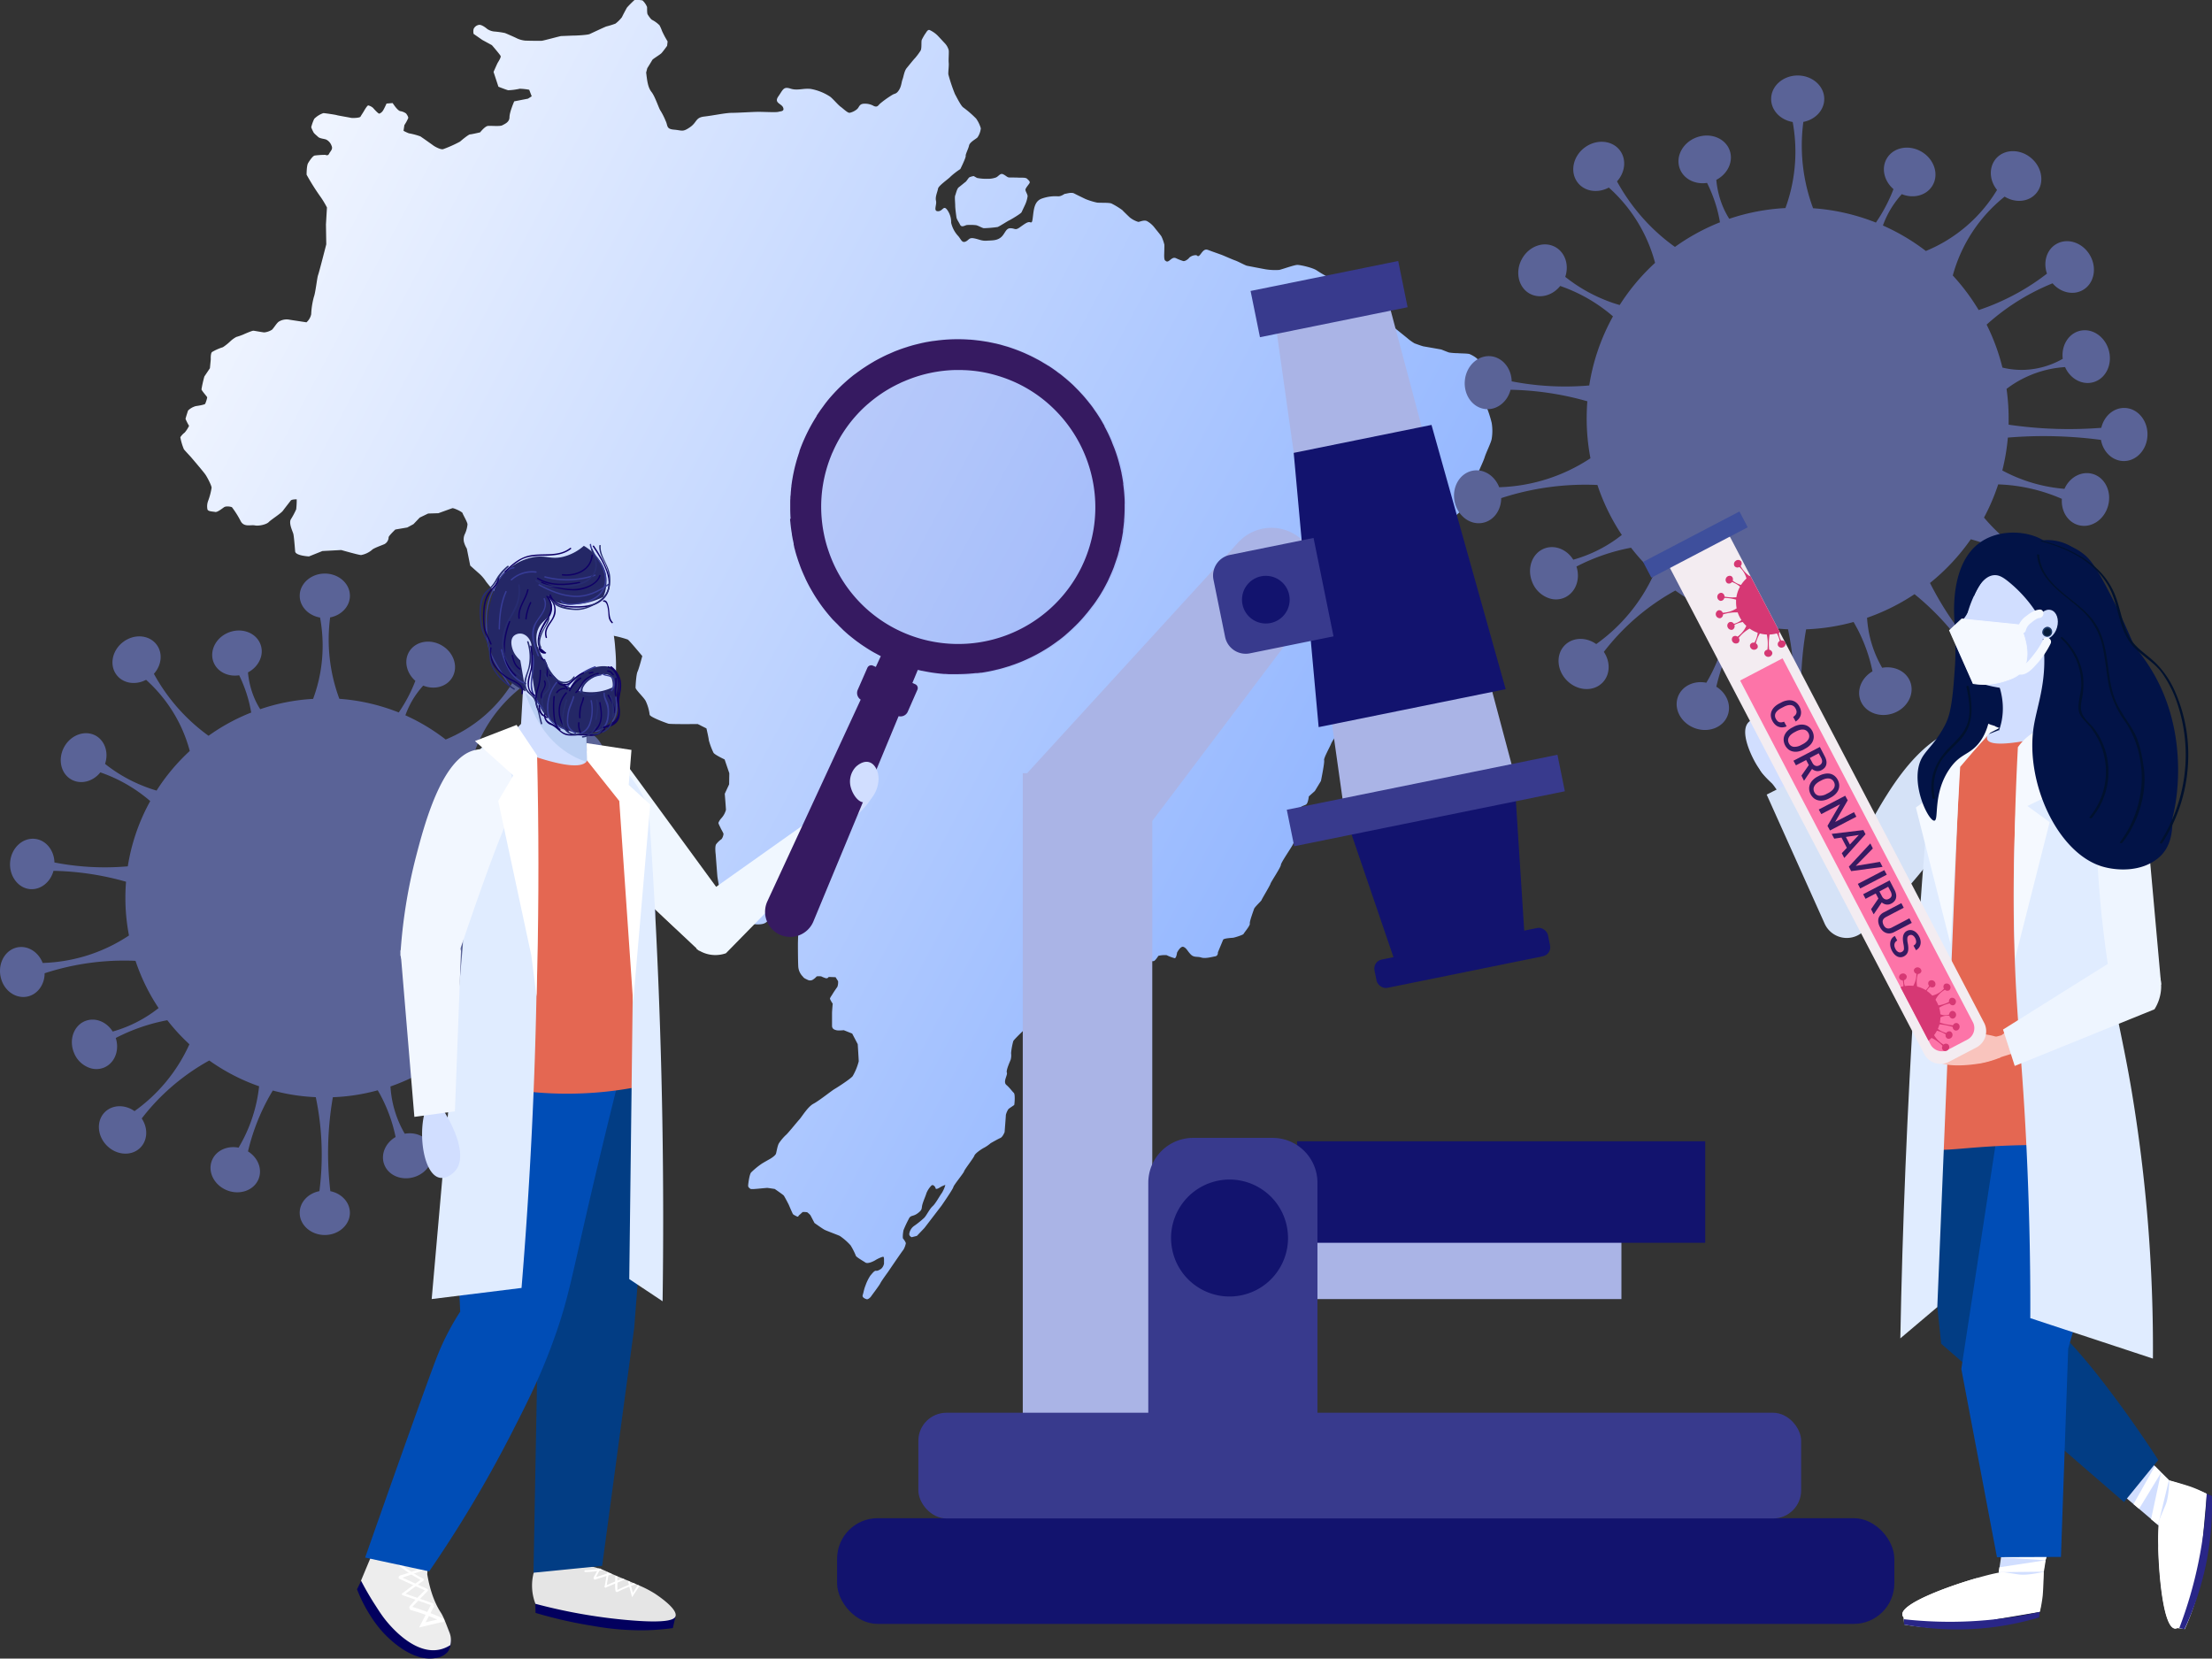 <?xml version="1.0" encoding="UTF-8"?> <svg xmlns="http://www.w3.org/2000/svg" xmlns:xlink="http://www.w3.org/1999/xlink" id="Layer_1" data-name="Layer 1" viewBox="0 0 881.34 660.85"><rect x="0" y="0" width="881.34" height="660.85" fill="#333333" stroke="none"/> <defs> <style>.cls-1,.cls-2{fill-rule:evenodd;}.cls-1{fill:url(#linear-gradient);}.cls-2{fill:url(#linear-gradient-2);}.cls-3{fill:#5a6397;}.cls-4{fill:#12136e;}.cls-5{fill:#aab4e6;}.cls-6{fill:#383a8d;}.cls-7{fill:#d1deff;}.cls-8{fill:#d5e2f7;}.cls-9{fill:#021347;}.cls-10{fill:#1b2633;}.cls-11{fill:#fff;}.cls-12{fill:#292688;}.cls-13{fill:#023d84;}.cls-14{fill:#121921;}.cls-15{fill:#004db6;}.cls-16{fill:#e46752;}.cls-17{fill:#ffaba3;}.cls-18{fill:#3741a0;}.cls-19{fill:#eef5ff;}.cls-20{fill:#e0ecff;}.cls-21{fill:#f5f9ff;}.cls-22{fill:#1d3867;}.cls-23{fill:#061c3b;}.cls-24{fill:#01112e;}.cls-25{fill:#f9c4bd;}.cls-26{fill:#f3ecf1;}.cls-27{fill:#3e4f9c;}.cls-28{fill:#fd74a8;}.cls-29{fill:#d63874;}.cls-30{fill:#361a61;}.cls-31{fill:#f9a7a7;}.cls-32{fill:#f0f7ff;}.cls-33{fill:#02005e;}.cls-34{fill:#e5e5e5;}.cls-35{fill:#4a85b5;opacity:0.16;}.cls-36{fill:#ededed;}.cls-37{fill:#242766;}.cls-38{fill:#373c97;}.cls-39{fill:#0f0066;}.cls-40{fill:#272c71;}.cls-41{fill:#ffb0b0;}.cls-42{fill:#f2f7ff;}.cls-43{fill:#5b62c9;opacity:0.1;}</style> <linearGradient id="linear-gradient" x1="14.86" y1="83.13" x2="932.67" y2="569.51" gradientUnits="userSpaceOnUse"> <stop offset="0" stop-color="#fff"></stop> <stop offset="1" stop-color="#3b7bff"></stop> </linearGradient> <linearGradient id="linear-gradient-2" x1="99.5" y1="-76.59" x2="1017.31" y2="409.79" xlink:href="#linear-gradient"></linearGradient> </defs> <title>info-covid-19</title> <path class="cls-1" d="M257.45,28.9c.41,3.35.67,5.89,2.15,7.77s2.95,6.7,3.62,7.51a27,27,0,0,1,2,4c.94,1.87.13,3.22,3.35,3.48s3.35,1.08,6.3-.94,2.14-3.88,5.76-4.29,8.45-1.47,11-1.47,8.31-.4,10.59-.4,7,.27,7.91,0,2.55-.13,1.88-1.74-3.76-1.75-1.88-4.43,2-4,4.83-3.08,5.22-.27,8.17.14a20.66,20.66,0,0,1,7.64,3.08c1.07.8,3.22,3.35,4.16,4s2.81,2.55,3.62,2.41a6.78,6.78,0,0,0,2.95-1.47c.93-.81.8-2.15,2.94-2.15a7,7,0,0,1,3.76.94c1.34.54,1.61-.13,2.41-.94a39.73,39.73,0,0,1,5.09-3.62c1-.53,1.48-.26,2.48-1.81s1-3.21,1.41-4.22.67-3.35,1.68-4.56,2.74-3.41,3.35-4a26.62,26.62,0,0,0,2.14-2.88c.61-.87.2-3.89.54-4.42a22.61,22.61,0,0,1,1.34-2.35c.33-.33.94-1.87,1.81-1.47a11.45,11.45,0,0,1,2.95,2c.8.8,2.68,2.88,3.08,3.28A6.39,6.39,0,0,1,378,20c.14.94-.13,3.82,0,5s-.26,3.89-.13,4.69a66.46,66.46,0,0,0,2.61,7.78c.54.94,2.42,4.82,3.35,5.36a42.19,42.19,0,0,1,5.1,4.42,13.07,13.07,0,0,1,1.87,3.89,8,8,0,0,1-1.34,3.62c-.67.67-3.08,1.87-3.35,3.21s-1.47,3.49-1.34,4.16-2.14,5.23-2.14,5.23a29.6,29.6,0,0,0-3.89,3c-.8.93-4.82,3.61-5,4.82s-1.2,3.22-.8,4.83-1.21,4.15.8,4.15,2.15-2.68,3.76-.4a8.44,8.44,0,0,1,1.47,5,11.61,11.61,0,0,0,2.55,5c1.34,1.34,1.61,3.08,3.08,2.54s1.34-1.74,3.48-1.34,2.95,1.08,5.1.94,4,0,5.63-1.34,1.87-3.62,3.75-3.62,1.88.94,3.62-.26,3.21-2.42,4.15-2.15.94.13,1.34-3.21,1.08-5.5,3.76-6.31a15.89,15.89,0,0,1,6-.8c1.47.13,2.54-1,3-1s2.42-.73,3.56-.13,3.41,1.68,4.49,2.21A27.48,27.48,0,0,0,437,80.7c.93.2,4.89-.07,5.89.4a30.38,30.38,0,0,1,4.29,2.62c.27.33,2.42,2.41,3,2.94a10,10,0,0,0,3.35,1.75c.6,0,2.21-.87,3.42-.34a9.82,9.82,0,0,1,2.95,2.48c.33.47,2.54,3.08,2.88,3.69a17.31,17.31,0,0,1,1.14,3.22c.06.53-.07,4-.07,4.35s0,1.74.4,2,.67.67,1.48.14,1.6-1.61,2.81-1.08a22.52,22.52,0,0,0,2.88,1.14c.74.2,2.08-.8,2.42-1.34a4.05,4.05,0,0,1,2.81-1c.54.2.67,1,1.81-.54s1.74-2,3.08-1.47,4.49,1.6,5.5,2,4,1.74,5.16,2.14,3.95,1.94,4.62,2.08,6.57,1.27,7.37,1.41a24.17,24.17,0,0,0,5.5.26c1.21-.26,6-2,7.24-2s6,1.08,7.64,2.15a49.93,49.93,0,0,0,6.43,3.62,64.41,64.41,0,0,1,6.7,4.15s9,8.45,10,9,4.69,3.89,5.36,4.22,6.84,5.39,7.54,5.93a19.32,19.32,0,0,0,3,2.18c.74.27,3.12,1.14,3.59,1.21s7.07,1.24,7.07,1.24,2.28.93,3.08,1.2a24.66,24.66,0,0,0,3.49.27c1.14.13,4.09.07,4.82.4s3,1.41,3.75,2.88,1.55,3.29,2,4.29.54,4.29.54,5.9-.8,5.5,0,7.1a45.21,45.21,0,0,1,2.41,7.24,19.58,19.58,0,0,1,0,6.3c-.26,1.61-2.14,5.23-2.81,7.37s-3.22,7.11-3.35,8.31-1.21,5.77-1.34,6.57-2.41,4-3.22,5-5,4.56-6,5.5-7.37,7-8,7.9-5.76,4.83-6.17,5.63S560.45,225,560,226s-3.21,3.75-3.35,4.56a23.4,23.4,0,0,1-1.87,5.89c-1.08,2-4.7,5.9-5.1,6.71a57.23,57.23,0,0,1-3.75,4.55s-1.21,1.74-2.68.67-3.62-2.81-4.29-3-1.74-.8-2.14.81-.94,3.08-1.21,4.15-1.48,1.34-2,2.82-1.74,5.09-1.48,6-.13,8.31-.13,9.25-1.07,6-.94,7.24.54,8.57.54,8.57,1.2,7.24,1,8.11-1.81,2.88-2.27,4.09-3,5.7-2.75,6.5-1.27,8.24-1.27,8.24l-2.42,4-2.41,2.15s-.27,2.68-1.07,3.22-2.82.67-2.55,2.41,1.21,3.75.54,5.9a77.32,77.32,0,0,1-3.35,7.77c-.67,1.34-4.7,7.1-4.7,8s-4,6.84-4.15,7.51-3.49,6.16-3.55,6.5-2.75,2.75-3,3.55-1.87,5.09-1.67,5.83-2.35,3.69-2.48,4.09-3.56,1.47-4.16,1.54-3.75.2-4,.8-2.08,5-2.08,5,.13,1.41-1.07,1.61-3.95,1-5.56.47-2.89.13-4.23-1.27-1.6-2.42-2.81-2.95-2.61,2.27-2.61,2.27-.27,2.22-.94,2.22a17.31,17.31,0,0,1-3.22-1.21,10.72,10.72,0,0,0-3.28.27s-1.21,1.94-1.81,2.08-2.48.06-2.62-.34-1.34-2.34-1.74-2.41a19.58,19.58,0,0,0-2.34.13l-1.48,2.82s-1.47-.07-2.75-.07-2.48-.47-2.74-.13a26.58,26.58,0,0,0-2,2.61A4.21,4.21,0,0,1,442,387.2a35.19,35.19,0,0,1-5,.54,35.07,35.07,0,0,0-4.75,1.54,27.37,27.37,0,0,0-3,3.15,52.31,52.31,0,0,1-5.09,4.49l-9.18,6.23s-3.72,4.46-4.49,5.09-1.71,1.41-2.11,1.78-4.46,4.22-4.66,4.82a27.45,27.45,0,0,0-.87,4.76,6.91,6.91,0,0,1-.14,2.55c-.2.6-1.94,4.29-1.54,5.23s-1.67,3.62-.2,4.89,2.28,2.55,2.95,3.15.27,4.59.2,4.79-2.21,1.44-2.41,1.81a7.37,7.37,0,0,0-.94,2.21c0,.57-.5,6.84-.5,6.84s-.74,1.94-1.68,2.34-3.88,2.08-3.88,2.08a15,15,0,0,1-2.48,1.74c-1,.47-3.69,2.28-4,3.22s-3.95,5.56-4.09,6.23-4.15,5.5-4.29,6.3-4.69,7.37-4.69,7.37l-6.83,8.92-3,3.15-2.08.53s-1.2-.47-.93-1.54a4.69,4.69,0,0,1,2.07-3.08,35,35,0,0,0,3.82-3.09c.81-.73,2.15-3.55,3.36-4.62s2.74-4,3.61-5.16a12,12,0,0,0,1.48-3.35,12.53,12.53,0,0,0-1.74.74c-.41.26-2,1.34-2.15.6s-1.07-1.67-1.67-1.07a9.28,9.28,0,0,0-2,3.08c-.21.87-1.21,3-1.61,4.56s.13,1.94-1.88,3.42-2.75.47-3.62,2.41a44.54,44.54,0,0,0-2,4.29c-.2.9-.44,3.15-.14,3.41a5.7,5.7,0,0,1,1.08,1.75,8,8,0,0,1-1,2.68c-.43.43-6.16,8.88-6.16,8.88s-2.55,3.48-3,4.42-3.48,4.89-3.68,5.23-1.21,1.34-1.81,1.14-1.88-.67-1.54-1.68.53-2.41,1.07-3.68a17.71,17.71,0,0,1,2-4.09c.74-.81,1.54-2,2.28-1.88s1.61-.6,1.94-.74a3.68,3.68,0,0,0,1.21-2.21c-.07-.6.13-2.48-.27-2.61s-2.48.87-3.08,1.27-3.09,1.68-4.09,1-3.75-2.21-3.82-2.75a25.93,25.93,0,0,0-2.08-4.09,23.64,23.64,0,0,0-4.29-3.75c-.53-.27-5.16-2-6-2.41s-4.09-2.75-4.09-2.75l-1.61-3.08A7.2,7.2,0,0,0,321.6,483a10.13,10.13,0,0,0-1.74-.1c-.17.08-1.19,1.1-1.48,1.29s-.18.85-1,.42-1.26-.62-1.46-.91-1.51-3.37-1.64-3.67-1.71-3.32-2-3.68-3.59-2.62-3.59-2.62-2.74-.43-3-.43-4.05.37-4.56.4-2,.2-2.27-.1-.81-.47-.77-1.28.5-4.35,1.17-5.16a30.64,30.64,0,0,1,4.22-3.48c.94-.6,3.35-1.94,3.35-1.94s2.08-1.21,2.35-2.08.6-3.35,1.27-4.29a19.54,19.54,0,0,1,2.68-3.15c.54-.33,4.42-5.16,5.36-6.17s3.35-5.09,5.63-6.29,7.11-5.1,8.38-5.84,6.43-4.08,7.24-5.16a22.89,22.89,0,0,0,2.41-5.89c0-.67-.4-6.84-.4-6.84l-2.21-4.22-3.35-1.34a16.88,16.88,0,0,1-2.68.07c-.41-.14-2-.27-2-1.81v-5.1c0-.73.27-3.75.27-3.75A10.12,10.12,0,0,1,330.7,398c-.07-.4.64-1.27,1.11-2.08s1.47-2.21,1.84-2.75a5.44,5.44,0,0,0,.27-2.24l-1-1.58-2.75-.1a1,1,0,0,1-1.1.51,11.66,11.66,0,0,1-1.88-.74,8.24,8.24,0,0,0-1.77,0,7.19,7.19,0,0,1-1.58,1.34,2.09,2.09,0,0,1-2,.06c-1-.47-1.6-.73-1.91-1.27a6.19,6.19,0,0,1-1.87-4c-.14-2.55-.14-8.51-.14-9.12s.14-4.55.14-4.55l-1.81-3.89-3.35-.94s-2.21-.33-2.41-.74a15.82,15.82,0,0,0-2.35-1.87s-1.47,1.27-1.61,1.74a3.61,3.61,0,0,1-2.41,2.28c-1.61.47-4.42.2-4.83-.2a37.93,37.93,0,0,0-4.15-2l-4.49,1s-1.88.2-2.28-.94a9.62,9.62,0,0,1-.87-4.69c.27-1.87-1.54-10.59-1.68-12.19s-.67-8.72-.67-8.72-.4-2.95.17-3.92a9.52,9.52,0,0,1,2.18-2.08,4.15,4.15,0,0,0,.77-2.07c0-.3-1-1.95-1.14-2.31s-.94-1.78-.87-2.12a6.14,6.14,0,0,1,1.24-1.91,8.07,8.07,0,0,0,1.74-3.21c0-.67-.47-6.44-.47-6.44l1.74-3.75.07-4.42-1.87-5.5s-4-1.87-4.43-2.68a28.54,28.54,0,0,1-1.87-5c0-.67-.94-4.69-.94-4.69L278,288.48s-10.72.13-11.66-.14-7.5-2.68-7.5-3.61a17.64,17.64,0,0,0-1.61-5.5c-.81-1.47-4-4.42-4-5.23s.26-5.36.8-6.43,1.88-6.17,1.88-6.17-5.1-6.16-5.76-6.57a41.69,41.69,0,0,0-7.78-1.87c-.67.13-6.16.13-7-.81s-5.23-4.28-5.23-4.28-6.16-.81-6.83-1.08-5.36-3.55-5.9-3.88-4.42-.14-5.09-.87-3.55-3.69-4.36-3.69-3.21,1.61-5.36.67-5.43-2.61-6-3.55-2.82-3.42-3.22-4.16a16.11,16.11,0,0,0-2.34-2.68c-.47-.4-3.69-3.28-3.69-3.28L186,218.58a10.13,10.13,0,0,1-1.14-2.62,4.83,4.83,0,0,1,.27-3,11.67,11.67,0,0,0,1.14-4c0-.93-1.81-3.88-1.95-4.48s-3.62-2.15-4.08-2-5.57,2-5.57,2l-4.08.13-3.35,1.61-2.49,2.61-2.47,1.34-4.76.81s-2.62,2.48-2.68,3.08a3.18,3.18,0,0,1-1.68,2.75c-1.41.6-4.49,1.67-5,2.34a9.43,9.43,0,0,1-4.29,2c-.94,0-7.91-2-7.91-2l-7.5.4-5.36,2.15s-5.36-.27-5.5-2-.47-6-.73-7-1.88-4.15-1-5.76a31.4,31.4,0,0,0,2.14-4,30.48,30.48,0,0,0,.21-4s-2,0-2.35.47-2.35,3-3.15,4.09S108,207.05,107.1,208s-3.89,1.67-5.56,1.34-4.29.8-5.63-1.68a36.86,36.86,0,0,0-3.49-5.56c-.33-.2-2.28-.6-3.15,0s-2.68,2.08-3.55,1.88-3-.14-3.08-1.14a6.06,6.06,0,0,1,.27-3.22,26.53,26.53,0,0,0,1.4-5.29c0-.81-1.6-3.95-2.41-5.16s-5.36-6.5-5.69-6.9-2.75-2.95-2.95-3.29a23,23,0,0,1-1.41-4.76,7,7,0,0,1,1.74-1.87,12.29,12.29,0,0,0,1.74-2.68,21.12,21.12,0,0,1-1.4-2.75c0-.34,1-3.35,1-3.35A7.16,7.16,0,0,1,78,161.81c1.48-.2,3.62-.6,3.76-.93a12.51,12.51,0,0,0,.8-2.55c-.06-.34-2.21-2.61-2.28-3.22A47.53,47.53,0,0,1,81.43,150l2.21-3.29.34-3.55s-.13-2.27.47-2.88a20.18,20.18,0,0,1,4.36-1.94A21,21,0,0,0,91.75,136a10.82,10.82,0,0,1,2.42-1.75,24.65,24.65,0,0,0,2.68-.93s3.55-1.61,4.15-1.55,3.82.67,4.29.67a7,7,0,0,0,3.08-1.07c.67-.6,1.75-2.48,2.62-3.15a5.92,5.92,0,0,1,4.55-.8l6.57,1a5.89,5.89,0,0,0,1.88-3.21,31.26,31.26,0,0,1,1.07-6.91c.67-1.74,1.27-7.64,1.68-8.71S130,97.34,130,97.34l-.13-7.9.4-6.77a36,36,0,0,0-2.54-4.22,90.29,90.29,0,0,1-5.57-8.85c0-.4,0-3.62.61-4.63s1.81-2.81,2.61-3a34.73,34.73,0,0,1,4.15-.27c.27,0,1.11.57,1.61-.47s1.64-1.77.94-3.22a4.37,4.37,0,0,0-2-2.34c-.77-.4-2.58-.4-3.35-1.14s-1.71-1.41-1.91-2A12.7,12.7,0,0,1,124,50.7a17.7,17.7,0,0,1,1.2-3.35,9.52,9.52,0,0,1,3.63-2.28c.66,0,5,.67,5.36.81s5.09.93,5.62,1.07,3.56.06,3.83-.47,1.07-1.68,1.4-2.28S146.37,42,146.71,42a4.52,4.52,0,0,1,1.94,1c.34.41,2.08,2.35,2.48,2.28a3,3,0,0,0,1.54-1.34c.47-.74,1.34-2.68,1.34-2.68l2.42-.2s.93,1.34,1.27,1.74,1.2,1.41,1.81,1.48a5.44,5.44,0,0,1,2.28.93c.26.34.93,1.28.87,1.81a17.23,17.23,0,0,1-1.54,2.82l-.34,2.28a16.58,16.58,0,0,0,2.15,1,27.62,27.62,0,0,1,4.55,1.21c.74.47,4.69,3.28,5.23,3.68s2.95,1.75,3.89,1.41a50.44,50.44,0,0,0,6.7-3c.67-.61,3.42-2.88,4-2.88s4-.81,4-.81,1.88-2.41,3.08-2.55,4.83.27,5.77-.26S203,48.69,203,46.68s1.88-6.3,1.88-6.3l5.49-1.07,1.48-.94-1-2.61a25,25,0,0,0-3.75-.41,25.47,25.47,0,0,1-4.62.61c-.67-.14-3.89-1.41-3.89-1.41l-1.94-5.9s1.27-2.88,1.54-3.42,1.54-2.34,1.27-2.94S196,18,196,18l-3.82-2.08-3.48-2.42a4.39,4.39,0,0,1,0-1.94A2.81,2.81,0,0,1,191,9.89c1.07,0,2.61,1.2,3.15,1.67a6.13,6.13,0,0,0,2.81,1,32.41,32.41,0,0,1,4.22.6c.54.2,4.23,1.81,4.7,2.08a10.08,10.08,0,0,0,3.35.94c1.2.06,6,.13,6.7.06s7.3-1.87,7.64-1.87,4.49-.2,5.29-.2,5.23-.21,6.1-.61,5.7-2.68,6.57-3a37.61,37.61,0,0,0,3.68-1.14,14.08,14.08,0,0,0,2.62-2.61c.13-.4,1.67-3.28,2-3.82a40.64,40.64,0,0,1,3-3A12.61,12.61,0,0,1,256,.17a7.41,7.41,0,0,1,1.81,2.61c.06.6-.07,2.48.26,3s1.28,2,1.88,2.21a11.93,11.93,0,0,1,2.82,2.08,15.43,15.43,0,0,1,.93,2.07c.21.61,1.28,2.62,1.28,2.62L266,16.52l-.2,1.74s-1.68,2.35-2.28,2.95-3.42,2.28-3.62,2.68-2,3.29-2,3.29Z"></path> <path class="cls-2" d="M389.28,70.9a19.4,19.4,0,0,0,4.29.34,9,9,0,0,0,3.28-.54c1.07-.47,1.68-1.81,2.82-1.27s1.61,1.21,2.34,1.27,2.41,0,3.69.07,2.95-.13,3.55.47,1.21,1.07,1,1.61-1.75,2.14-1.68,2.81.8,1.68.87,2.48a12,12,0,0,1-1,3.42c-.21.47-1.14,2.41-1.41,3s-4.62,3.15-5,3.28-4,2.48-4.55,2.61a47.42,47.42,0,0,1-5.5.47c-.6-.06-2.15-1-3.08-1.2a21.56,21.56,0,0,0-3.56-.07c-.73,0-2.14,1.21-2.81-.13s-1.34-2.08-1.47-3.09-.47-3.41-.47-4.49-.27-3.48,0-4.08.67-2.68,1.4-3.22,2.22-1.81,2.69-2.14,1.14-1.61,1.6-1.88a7.24,7.24,0,0,1,1.68-.47Z"></path> <path class="cls-3" d="M252.59,353.76c-4.2-.13-7.8,3.08-8.83,7.48a158.15,158.15,0,0,1-22,.16c-4.54-.29-8.83-.76-12.86-1.34,0-.77,0-1.55,0-2.33a78.78,78.78,0,0,0-.79-11.15,40.63,40.63,0,0,1,22-8.21c1.91,4.32,6.29,6.83,10.49,5.74,4.72-1.24,7.42-6.56,6-11.91s-6.35-8.68-11.08-7.45c-4.3,1.13-6.92,5.65-6.31,10.49a31.36,31.36,0,0,1-14.72,4.18,30.15,30.15,0,0,1-8-.87,77.63,77.63,0,0,0-6-16.17,83.58,83.58,0,0,1,9.63-7.51,84.81,84.81,0,0,1,15.21-8.06c3,3.49,7.75,4.65,11.42,2.53,4.23-2.44,5.42-8.3,2.66-13.08s-8.43-6.69-12.66-4.24c-3.67,2.11-5.05,6.82-3.53,11.15a86.23,86.23,0,0,1-14.58,9.13,84.73,84.73,0,0,1-11.15,4.59,78.68,78.68,0,0,0-9.75-13,57.21,57.21,0,0,1,19.54-29.69c4,2.45,9,2.07,11.8-1.16,3.23-3.67,2.49-9.6-1.65-13.25s-10.12-3.64-13.35,0c-2.84,3.24-2.61,8.22.33,11.86a56.09,56.09,0,0,1-26.84,23A78.52,78.52,0,0,0,161.52,285a35.63,35.63,0,0,1,3.41-7,36,36,0,0,1,3.7-4.83c4.41,1.79,9.34.5,11.56-3.25,2.5-4.19.67-9.89-4.08-12.71s-10.61-1.71-13.11,2.49c-2.19,3.69-1,8.54,2.5,11.57a60.43,60.43,0,0,1-6.63,12.6c-.58-.24-1.17-.47-1.76-.68a79.16,79.16,0,0,0-21.9-4.76A67.68,67.68,0,0,1,131.54,246c4.51-.86,7.88-4.39,7.88-8.63,0-4.88-4.48-8.84-10-8.84s-10,4-10,8.84c0,4.31,3.49,7.89,8.1,8.68a61.44,61.44,0,0,1,.11,21.81,60.27,60.27,0,0,1-2.88,10.6,78.59,78.59,0,0,0-21.07,4.11,30.06,30.06,0,0,1-2.5-4.84,34.1,34.1,0,0,1-2.38-9.82c4.32-2.25,6.54-7,5-11.13-1.67-4.59-7.24-6.77-12.42-4.88s-8,7.15-6.37,11.74c1.45,4,5.79,6.11,10.29,5.42a55.64,55.64,0,0,1,3.56,9.34c.52,1.87.92,3.71,1.23,5.5a78.7,78.7,0,0,0-17,9.26,74.35,74.35,0,0,1-21.77-24.69c3.1-3.43,3.64-8.34,1-11.72-3-3.87-8.93-4.28-13.31-.92s-5.52,9.24-2.54,13.11c2.63,3.42,7.59,4.13,11.73,1.92a58.51,58.51,0,0,1,13.35,17.54,57.6,57.6,0,0,1,4.06,10.81c-.84.77-1.67,1.57-2.48,2.38A79,79,0,0,0,62.38,315a58.55,58.55,0,0,1-5.7-2,59.43,59.43,0,0,1-14.83-8.65c1.51-4.41,0-9.17-3.72-11.24-4.28-2.34-9.91-.32-12.56,4.52s-1.34,10.68,2.94,13c3.77,2.06,8.57.75,11.47-2.89a60.33,60.33,0,0,1,15.28,7.84c1.66,1.17,3.19,2.38,4.6,3.6a78.82,78.82,0,0,0-8.94,26,105.13,105.13,0,0,1-29.23-1.54c-.12-4.87-3.38-8.95-7.79-9.41-4.86-.51-9.26,3.53-9.84,9S7,353.73,11.81,354.24c4.32.45,8.27-2.7,9.5-7.27a113.91,113.91,0,0,1,17,1.62,115.51,115.51,0,0,1,11.91,2.72q-.26,3.18-.26,6.42a79.21,79.21,0,0,0,1.43,15A65.4,65.4,0,0,1,34,380.92a66.17,66.17,0,0,1-17,2.76c-1.67-4.34-5.82-7-10-6.23C2.2,378.38-.84,383.53.21,389S6,398,10.78,397.09c4.14-.8,7-4.75,7-9.31A102.15,102.15,0,0,1,54,382.83a78.62,78.62,0,0,0,9.19,18.82,52.67,52.67,0,0,1-6.12,4.18A51.71,51.71,0,0,1,44.9,411c-2.46-3.93-7-5.77-11-4.17-4.52,1.84-6.52,7.47-4.44,12.59a10.41,10.41,0,0,0,6.77,6.24,8.06,8.06,0,0,0,5.17-.28,7.32,7.32,0,0,0,1.41-.75c3.31-2.19,4.71-6.73,3.31-11.06a74.44,74.44,0,0,1,20.54-7.08,77.76,77.76,0,0,0,8,8.82c.27.26.53.52.81.76A66.21,66.21,0,0,1,66.17,431a65.77,65.77,0,0,1-12.58,11.71c-3.78-2.69-8.74-2.63-11.79.38-3.47,3.43-3.13,9.4.75,13.33s9.84,4.33,13.32.9c3-3,3.16-7.87.6-11.68a85.72,85.72,0,0,1,11.79-12.53,87.23,87.23,0,0,1,15.12-10.57,79.19,79.19,0,0,0,19.85,10.27,58.43,58.43,0,0,1-1.56,8.62,60.49,60.49,0,0,1-6.61,15.84c-4.58-.91-9.1,1.18-10.65,5.18-1.76,4.55,1,9.86,6.14,11.85s10.75-.08,12.51-4.64c1.54-3.95-.34-8.48-4.25-10.9a84.52,84.52,0,0,1,5.62-16.26,81.63,81.63,0,0,1,4.27-8,77.9,77.9,0,0,0,17.12,2.65,111.58,111.58,0,0,1,2.12,15.45,113.3,113.3,0,0,1-.68,22c-4.5.87-7.85,4.41-7.85,8.63,0,4.88,4.48,8.84,10,8.84s10-4,10-8.84c0-4.21-3.33-7.73-7.79-8.62a129.82,129.82,0,0,1,1-37.44,78,78,0,0,0,17.88-2.76c.49.84,1,1.72,1.45,2.62a61.15,61.15,0,0,1,5.67,16c-4,2.31-6,6.81-4.57,10.81,1.64,4.6,7.18,6.82,12.39,5s8.09-7.09,6.45-11.68c-1.45-4.08-6-6.29-10.62-5.44a42.39,42.39,0,0,1-5.46-16.25q-.16-1.32-.24-2.58a78.57,78.57,0,0,0,17.88-8.9,100.24,100.24,0,0,1,23.95,28.27c-3.06,3.42-3.59,8.29-1,11.66,3,3.87,8.93,4.27,13.31.91s5.52-9.23,2.55-13.11c-2.57-3.34-7.38-4.1-11.46-2.06a120.67,120.67,0,0,1-14-17,117.25,117.25,0,0,1-7.61-12.9,80.1,80.1,0,0,0,6.37-5.71,79.12,79.12,0,0,0,9-10.75,93.48,93.48,0,0,1,16.68,6.43,91.54,91.54,0,0,1,14.6,9.1c-1.48,4.33-.07,9,3.6,11.11,4.24,2.42,9.89.49,12.64-4.3s1.52-10.65-2.72-13.07c-3.71-2.12-8.5-.91-11.47,2.64A68.66,68.66,0,0,1,212.76,407a69.4,69.4,0,0,1-13.15-12,77.58,77.58,0,0,0,5.32-12.45,64.84,64.84,0,0,1,24,5.46c-.37,4.62,2.23,8.85,6.38,9.92,4.73,1.21,9.67-2.14,11-7.49s-1.34-10.67-6.06-11.89c-4.16-1.07-8.5,1.4-10.42,5.66a59.56,59.56,0,0,1-23.41-6.92,77.68,77.68,0,0,0,2.1-12.38c4.11-.33,8.49-.54,13.08-.55a164.11,164.11,0,0,1,22,1.42c.77,4.45,4.2,7.84,8.38,8,4.88.14,9-4.22,9.12-9.74S257.46,353.89,252.59,353.76Z"></path> <path class="cls-3" d="M846.57,162.54c-4.43-.13-8.25,3.26-9.34,7.92a167,167,0,0,1-23.31.17c-4.8-.31-9.35-.8-13.61-1.42q0-1.23,0-2.46a83.41,83.41,0,0,0-.83-11.8,41.85,41.85,0,0,1,8.17-4.89,42.84,42.84,0,0,1,15.15-3.8c2,4.57,6.65,7.23,11.09,6.07,5-1.3,7.86-6.94,6.38-12.59s-6.71-9.19-11.72-7.89c-4.55,1.2-7.32,6-6.67,11.11a33.27,33.27,0,0,1-15.58,4.41,32.17,32.17,0,0,1-8.46-.91,82.35,82.35,0,0,0-6.3-17.12,90.36,90.36,0,0,1,10.19-7.94,89.18,89.18,0,0,1,16.09-8.52c3.16,3.69,8.2,4.91,12.09,2.66,4.47-2.57,5.73-8.77,2.81-13.83s-8.92-7.07-13.39-4.49c-3.89,2.24-5.34,7.21-3.74,11.8a90.61,90.61,0,0,1-15.43,9.66,90.21,90.21,0,0,1-11.79,4.86,83.89,83.89,0,0,0-10.31-13.78,60.59,60.59,0,0,1,20.66-31.42c4.21,2.6,9.48,2.2,12.49-1.22,3.42-3.88,2.64-10.15-1.75-14s-10.7-3.86-14.12,0c-3,3.43-2.76,8.7.35,12.56A59.56,59.56,0,0,1,767.33,100a83.3,83.3,0,0,0-17.11-10.15,37.7,37.7,0,0,1,3.61-7.37,39.94,39.94,0,0,1,3.91-5.12c4.67,1.9,9.89.54,12.24-3.44,2.64-4.43.71-10.45-4.32-13.44s-11.23-1.81-13.87,2.63c-2.32,3.91-1.1,9,2.64,12.25a63.57,63.57,0,0,1-7,13.32c-.61-.25-1.23-.49-1.86-.71a83.3,83.3,0,0,0-23.17-5,71.57,71.57,0,0,1-3.88-34.4c4.76-.92,8.33-4.66,8.33-9.14,0-5.16-4.74-9.35-10.58-9.35s-10.58,4.19-10.58,9.35c0,4.56,3.69,8.35,8.58,9.18a65.24,65.24,0,0,1,.11,23.08,64.29,64.29,0,0,1-3,11.21A83.07,83.07,0,0,0,689,87.18a32.85,32.85,0,0,1-2.65-5.13,36.1,36.1,0,0,1-2.51-10.39c4.57-2.38,6.92-7.37,5.31-11.78-1.77-4.85-7.66-7.16-13.15-5.15s-8.5,7.56-6.73,12.41c1.53,4.19,6.12,6.47,10.88,5.73A59.14,59.14,0,0,1,684,82.76a57.71,57.71,0,0,1,1.3,5.81,83.86,83.86,0,0,0-17.94,9.81A77.56,77.56,0,0,1,658.5,91a79,79,0,0,1-14.23-18.73c3.29-3.63,3.86-8.82,1.11-12.4-3.15-4.09-9.46-4.53-14.09-1s-5.84,9.76-2.69,13.86c2.78,3.62,8,4.37,12.41,2a61.26,61.26,0,0,1,18.43,30c-.89.82-1.77,1.65-2.63,2.51a84.16,84.16,0,0,0-11.47,14.29c-2-.57-4-1.24-6-2.07a63,63,0,0,1-15.69-9.15c1.59-4.67,0-9.71-4-11.9-4.53-2.48-10.47-.34-13.28,4.79S605,114.54,609.5,117c4,2.18,9.06.79,12.14-3.06a64.15,64.15,0,0,1,16.16,8.29c1.76,1.25,3.38,2.53,4.87,3.82a83,83,0,0,0-9.46,27.53,111.62,111.62,0,0,1-13,.36,111.16,111.16,0,0,1-17.9-2c-.12-5.15-3.57-9.46-8.24-10-5.14-.54-9.8,3.73-10.41,9.54s3.06,11,8.2,11.5c4.57.48,8.75-2.85,10-7.69a120.14,120.14,0,0,1,18,1.72,118.75,118.75,0,0,1,12.6,2.88c-.18,2.23-.27,4.5-.27,6.79a84.2,84.2,0,0,0,1.5,15.9,69.56,69.56,0,0,1-36.36,11.55c-1.76-4.59-6.16-7.44-10.6-6.58-5.07,1-8.29,6.42-7.18,12.16s6.12,9.59,11.19,8.61c4.38-.84,7.37-5,7.39-9.85a108.08,108.08,0,0,1,38.34-5.24,83.39,83.39,0,0,0,9.72,19.91,53.71,53.71,0,0,1-6.47,4.42,54.82,54.82,0,0,1-12.88,5.44c-2.6-4.15-7.46-6.1-11.65-4.4-4.79,1.94-6.9,7.9-4.7,13.31a11,11,0,0,0,7.16,6.6,8.53,8.53,0,0,0,5.48-.29,7.89,7.89,0,0,0,1.49-.8c3.5-2.31,5-7.11,3.5-11.69a79,79,0,0,1,21.74-7.5,82.09,82.09,0,0,0,8.43,9.33c.29.28.57.55.86.81A69.6,69.6,0,0,1,636,256.62c-4-2.84-9.25-2.78-12.48.41-3.67,3.63-3.32,9.94.79,14.1s10.42,4.58,14.09.95c3.19-3.15,3.35-8.33.63-12.35a91.47,91.47,0,0,1,28.48-24.44,84.32,84.32,0,0,0,21,10.86,61.74,61.74,0,0,1-1.65,9.12,63.67,63.67,0,0,1-7,16.76c-4.83-1-9.62,1.25-11.26,5.48-1.86,4.82,1.05,10.43,6.49,12.54s11.38-.09,13.24-4.91c1.63-4.19-.36-9-4.49-11.53a89.34,89.34,0,0,1,5.94-17.21,85.45,85.45,0,0,1,4.52-8.47,83.14,83.14,0,0,0,18.11,2.8,115.84,115.84,0,0,1,2.24,16.34,119.08,119.08,0,0,1-.72,23.28c-4.75.92-8.29,4.66-8.29,9.13,0,5.16,4.73,9.35,10.58,9.35s10.58-4.19,10.58-9.35c0-4.46-3.52-8.19-8.24-9.12a136.42,136.42,0,0,1,1.06-39.61,83.09,83.09,0,0,0,18.92-2.93c.51.89,1,1.82,1.53,2.77a64.65,64.65,0,0,1,6,16.9c-4.21,2.45-6.35,7.2-4.84,11.44,1.74,4.86,7.6,7.21,13.11,5.26s8.56-7.5,6.83-12.36c-1.54-4.32-6.33-6.65-11.24-5.76a44.89,44.89,0,0,1-5.78-17.19c-.11-.93-.2-1.84-.25-2.73a83.55,83.55,0,0,0,18.92-9.41,105.75,105.75,0,0,1,25.33,29.9c-3.23,3.62-3.79,8.78-1.05,12.34,3.15,4.09,9.45,4.52,14.08,1s5.85-9.76,2.7-13.86c-2.72-3.54-7.81-4.34-12.12-2.19a127.37,127.37,0,0,1-14.78-18,125.74,125.74,0,0,1-8-13.65,84.06,84.06,0,0,0,16.26-17.42,98.53,98.53,0,0,1,17.65,6.81,97.25,97.25,0,0,1,15.45,9.62c-1.57,4.59-.08,9.54,3.81,11.76,4.49,2.56,10.47.52,13.37-4.55s1.61-11.26-2.88-13.83c-3.92-2.24-9-1-12.14,2.8a73.16,73.16,0,0,1-30-21.25A82.13,82.13,0,0,0,796.15,193a68.69,68.69,0,0,1,25.38,5.77c-.38,4.89,2.37,9.37,6.75,10.49,5,1.29,10.24-2.25,11.7-7.92s-1.42-11.29-6.42-12.57c-4.4-1.13-9,1.47-11,6a63,63,0,0,1-24.77-7.32A81.88,81.88,0,0,0,800,174.35c4.35-.35,9-.58,13.85-.59a173.54,173.54,0,0,1,23.25,1.51c.83,4.71,4.45,8.29,8.88,8.43,5.16.14,9.48-4.47,9.65-10.31S851.73,162.69,846.57,162.54Z"></path> <rect class="cls-4" x="333.53" y="604.9" width="421.24" height="42.12" rx="16.16"></rect> <rect class="cls-5" x="509.13" y="473.38" width="136.9" height="44.23" transform="translate(1155.16 990.98) rotate(180)"></rect> <rect class="cls-4" x="518.61" y="456.53" width="159.02" height="36.86"></rect> <path class="cls-4" d="M679.42,495.18H516.81V454.73H679.42Zm-159-3.59H675.83V458.32H520.4Z"></path> <path class="cls-5" d="M533.88,228,518.2,214.59a17.91,17.91,0,0,0-24.85,1.54l-84.1,91.93h-1.74V565.52h51.6V327.1Z"></path> <path class="cls-6" d="M457.53,453.37h67.4a0,0,0,0,1,0,0v96.38A17.88,17.88,0,0,1,507,567.63H475.41a17.88,17.88,0,0,1-17.88-17.88V453.37a0,0,0,0,1,0,0Z" transform="translate(982.45 1021) rotate(180)"></path> <circle class="cls-4" cx="489.91" cy="493.25" r="23.3" transform="translate(-100.22 125.75) rotate(-13.28)"></circle> <rect class="cls-6" x="365.91" y="562.89" width="351.73" height="42.12" rx="11.18" transform="translate(1083.55 1167.9) rotate(180)"></rect> <polygon class="cls-5" points="536.88 329.48 604.85 315.68 553.4 122.65 508.96 131.67 536.88 329.48"></polygon> <path class="cls-5" d="M536.56,329.94l-28-198.57,45.15-9.17L605.33,316ZM509.39,132,537.2,329l67.17-13.64L553.13,123.1Z"></path> <rect class="cls-6" x="499.55" y="109.78" width="60.02" height="18.8" transform="translate(-13.13 107.77) rotate(-11.48)"></rect> <polygon class="cls-4" points="525.4 289.71 599.91 274.59 570.36 169.3 515.46 180.44 525.4 289.71"></polygon> <path class="cls-6" d="M485.42,218.14h34a8.38,8.38,0,0,1,8.38,8.38v23.25a8.38,8.38,0,0,1-8.38,8.38h-34a0,0,0,0,1,0,0v-40A0,0,0,0,1,485.42,218.14Z" transform="translate(1050.45 370.71) rotate(168.52)"></path> <circle class="cls-4" cx="504.37" cy="238.94" r="9.5" transform="translate(258.92 740.17) rotate(-89.26)"></circle> <polygon class="cls-4" points="557.82 389.03 607.82 378.87 603.88 317.58 537.67 330 557.82 389.03"></polygon> <rect class="cls-6" x="513.07" y="311.55" width="110.04" height="14.84" transform="translate(-52.11 119.43) rotate(-11.48)"></rect> <rect class="cls-4" x="547.35" y="375.94" width="70.53" height="11.5" rx="3.64" transform="translate(-64.3 123.57) rotate(-11.48)"></rect> <path class="cls-7" d="M745,361.75c0-.11-.07-.22-.11-.34-.1-.29-.25-.63-.43-1h0c-.34-.74-.8-1.69-1.37-2.78l-.79-1.51-.06-.11,0,0-.44-.79q-.29-.51-.57-1.05c0-.05-.08-.13-.11-.17-3.31-6-8.3-14.38-13.21-22.52-2.4-4-4.81-7.94-7-11.51h0a.16.16,0,0,0,0-.07l-.67-1.1-.08-.12,0-.05c-2-3.31-3.85-6.26-5.27-8.56l-.23-.37-.09-.15c0-.08-.12-.16-.16-.24a1.21,1.21,0,0,0-.15-.22l-.09-.15c-.36-.59-.69-1.12-1-1.59,0-.14-.07-.29-.1-.42s0,0,0,0a39.08,39.08,0,0,0-2.91-4.05,36,36,0,0,0-7.07,1.54c-1.46.54-2,1.09-2,1.6-.09,1.59,4.69,5.72,5.11,6.31l.13.16a2,2,0,0,0,.17.23v0l.24.31c.49.68.94,1.3,1.35,1.9l.17.24.16.23c.36.56.72,1.08,1.06,1.58a272.94,272.94,0,0,0,11.23,35.28,100,100,0,0,0,6.52,13.14c1.46,2.44,2.76,4.38,3.64,5.65a20.08,20.08,0,0,1-1.2-3.55l0,0c.26.16.53.3.8.44a11.38,11.38,0,0,0,3.21.3l.57,0a14.23,14.23,0,0,0,5.28-1.56c.2-.1.41-.21.6-.33h0a17.59,17.59,0,0,0,3.17-2.36h0a4,4,0,0,0,.37-.33,11.46,11.46,0,0,0,.83-.87c.14-.23.27-.48.4-.73a.15.15,0,0,1,0-.07A1.22,1.22,0,0,1,745,361.75Z"></path> <path class="cls-7" d="M714.12,309.38c0-.15,0-.29-.08-.44-.19-1-.45-2.16-.85-3.52h0a39.91,39.91,0,0,0-1.68-4.69l-.06-.14c-.57-1.32-6.56-14.84-12.45-14a4.09,4.09,0,0,0-2.32,1.18c-3.48,3.52.68,12.67,3.07,16.71a31.44,31.44,0,0,0,6.61,7.83c.3.26.62.53.95.79Z"></path> <path class="cls-8" d="M799,287.93a45.21,45.21,0,0,0-22.09,3.56c-.64.29-1.33.62-2.09,1-7.62,4.2-15,11.52-22.88,24a157.83,157.83,0,0,0-14.36,28.6l-20.12-35.37-13.55,6.88Q715.45,342.29,727,368a9.67,9.67,0,0,0,15.13,3.38c4-3.45,8.24-7.39,12.56-11.85a198.38,198.38,0,0,0,20.89-25.7A202.26,202.26,0,0,0,799,287.93Z"></path> <path class="cls-9" d="M812.19,216.43c-7.4-1.11-18.36,18.16-21.79,34.22-3,13.85,1.55,17.06-1.75,30.91-5,21.2-18.4,28.26-15.2,34.45,3.53,6.85,24.64,7.83,37.71-1.82C840.73,292.36,825.89,218.49,812.19,216.43Z"></path> <path class="cls-7" d="M786.18,307.48c-1.11-1.55,5-8.46,5.6-9.16a32.29,32.29,0,0,1,2.42-2.5,26.6,26.6,0,0,0,3.28-8.33c2-9.8-2.23-17.85-3.71-20.4.54.37,8.14,5.28,16.22,1.64a16.87,16.87,0,0,0,8.35-8.66,63.32,63.32,0,0,1,.76,6.74,72.64,72.64,0,0,1-.23,11.07,44.79,44.79,0,0,0,2.65,17.4l.28,7.62a27.08,27.08,0,0,0-15.55-2.2,26.36,26.36,0,0,0-8.5,3C793.14,306,787.12,308.79,786.18,307.48Z"></path> <path class="cls-7" d="M817.13,529.6c1.85,2,3.86,4.2,6.16,6.89,7.37,8.6,11.73,15,20.91,28.06,2.72,3.87,7.06,10,12.55,17.78l7.53,7.51L868,593.7a16.94,16.94,0,0,1-7.11,14.79L779.12,539l-2.86-5c-2.66-7.72-1.56-15.19,2.8-18.8s10.32-2.27,14.22-1.4C804,516.13,811.12,523.08,817.13,529.6Z"></path> <path class="cls-10" d="M866.85,648.59l.56.07,3,.38c.78-1.71,1.88-4.29,3-7.49,1.2-3.39,3.19-9.58,5.32-23.5l.12-.8c.82-5.47,1.75-12.69,2.42-21.27l-3.84-1.53-1.49-.61-1.6-.64v0q-1.39,10.2-2.78,20.38Q869.24,631.11,866.85,648.59Z"></path> <path class="cls-11" d="M859.88,615.69c.24,13,2.23,33.25,6.8,33.16a1.56,1.56,0,0,0,.73-.19c2.67-1.32,6-10,9.58-37.41.64-4.81,1.29-10.18,2-16.2l-1.46-.6-1.49-.61-1.6-.62-1.51-.55c-3-1.08-5.87-2-8.59-2.74-.26,5.59-.91,8.31-1.52,9.75-.1.24-1.06,2.48-2.39,5.68h0C860,606.38,859.77,610.43,859.88,615.69Z"></path> <path class="cls-11" d="M859.86,607.6l-2.8-2.28q2-9.33,4-18.67l3.12,3.08Z"></path> <path class="cls-11" d="M865,627.56q3.9.27,9.22-19.62c-.79-2-1.71-4.07-2.77-6.2a79.15,79.15,0,0,0-7.4-12c7.24,2,9.25,2.78,9.25,2.78a50.53,50.53,0,0,1,6,2.7q-.82,9.15-1.64,18.29c.42,1.56.82,3.1,1.17,4.59-2.13,13.92-4.12,20.11-5.32,23.5-1.13,3.2-2.23,5.78-3,7.49l-3-.38a1.56,1.56,0,0,1-.73.19c-4.57.09-6.56-20.19-6.8-33.16Q862,627.38,865,627.56Z"></path> <path class="cls-11" d="M861.11,586.68l-8.82,14.48-2.23-1.87q4.26-7.57,8.54-15.15C859.43,585,860.27,585.83,861.11,586.68Z"></path> <path class="cls-12" d="M881.28,596l-2.06-.8a167.58,167.58,0,0,1-10.91,53.48l2.05.45A116.42,116.42,0,0,0,881.28,596Z"></path> <path class="cls-13" d="M809.4,521.27c1.54,1.16,3.85,3,6.54,5.26,5.9,5.05,13.16,12.14,26.58,30.17,4.73,6.34,10.75,14.76,17.41,25l-13.65,16.79-72.85-63.1q-5-48-10-96.1l53.28-6.81a41.46,41.46,0,0,1,8.82,10.82C843,474.49,811.68,518.17,809.4,521.27Z"></path> <path class="cls-7" d="M798,597c-2.42,1.65.64,14.54.12,17.93l-.36,2.37c-.1.71-.21,1.42-.32,2.13s-.14,1-.16,1.1c-.12.82-.37,2.48-.92,6.14a10.73,10.73,0,0,0,5.66,4.2c4.13,1.2,8.84-.44,12.06-4.15.27-1.66.55-3.33.82-5a11.56,11.56,0,0,0,.93-3.16C817.48,607,801,594.89,798,597Z"></path> <path class="cls-11" d="M796.33,626.41l.3-1.95,18.45-2.81c-.24,1.52-.49,3-.74,4.57Z"></path> <path class="cls-11" d="M797.73,617.25c-.1.71-.21,1.42-.32,2.13,0,.37-.1.74-.16,1.1l17.62,1.19h0l.17,0s0,0,0,0l.78-3.12h-.05Z"></path> <path class="cls-14" d="M758.3,643.71c0,.19,0,.38.07.57.12,1,.25,2,.37,3.06,1.83.32,4.58.74,7.94,1,3.55.31,10,.68,23.91-.77l.8-.09c5.47-.58,12.65-1.51,21.07-3,.18-1.38.37-2.75.55-4.13.07-.53.14-1.06.21-1.61l.24-1.72h0l-20.29,2.45Q775.72,641.61,758.3,643.71Z"></path> <path class="cls-11" d="M788.29,628.58c-12.43,3.51-31.48,10.6-30.28,15a1.43,1.43,0,0,0,.36.67c1.91,2.27,11.09,3.26,38.34-.15,4.78-.59,10.11-1.32,16.06-2.21.08-.51.16-1,.24-1.57s.14-1.06.21-1.61.15-1.14.21-1.71.12-1.07.17-1.62c.32-3.19.49-6.22.56-9.06-5.45,1.17-8.23,1.22-9.75,1-.27,0-2.65-.41-6-.9h0C797.27,626.29,793.32,627.14,788.29,628.58Z"></path> <path class="cls-11" d="M812.74,642.26a52.44,52.44,0,0,0,1.15-6.51s.23-2.16.44-9.73h0a80.75,80.75,0,0,1-23.42,19.92Z"></path> <path class="cls-11" d="M788.29,628.58c-12.43,3.51-31.48,10.6-30.28,15a1.43,1.43,0,0,0,.36.67c.12,1,.25,2,.37,3.06,1.83.32,4.58.74,7.94,1,3.55.31,10,.68,23.91-.77q3-1.58,6.12-3.47,2.77-1.65,5.61-3.57-23.48.15-24.23-4Q777.57,633.63,788.29,628.58Z"></path> <path class="cls-12" d="M812.46,644.44l.27-2.21a164.81,164.81,0,0,1-54.14,2.93c0,.7,0,1.4.07,2.1a113.89,113.89,0,0,0,53.8-2.82Z"></path> <path class="cls-15" d="M842.29,437.46c3.18,6.53,4.46,15.09-8.24,63.79-3.94,15.09-7.51,27.49-10,36q-1.44,41.53-2.89,83.09l-25.5.1q-7.11-37.49-14.2-75,10.1-66.06,20.18-132.13C831.82,419,840,432.82,842.29,437.46Z"></path> <path class="cls-7" d="M768.44,408.05c2,.29,4,.57,6,.82,6.3.78,13.11,1.34,20.38,1.55,6.22.19,12.15.11,17.73-.17,5.43-.27,10.54-.72,15.31-1.28-.11-.67-.22-1.32-.33-2l-.09-.53c0-.14,0-.28-.08-.42,0-.31-.1-.6-.15-.9-.14-.73-.27-1.45-.4-2.15-.08-.43-.15-.85-.23-1.26a124.59,124.59,0,0,1-2-13.19,72.34,72.34,0,0,1-.14-8.7,87,87,0,0,1,2.55-17.48c.59-3.28,1.25-6.47,2-9.55a239.65,239.65,0,0,1,9.74-32.45,33.92,33.92,0,0,0-.41-4.28c0-.22-.07-.46-.12-.69s-.12-.66-.2-1-.12-.57-.2-.87l-.09-.37c0-.12-.06-.25-.1-.38s-.07-.27-.11-.4l-.06-.22-.07-.22c-.09-.28-.17-.55-.26-.84s-.22-.65-.34-1c-.05-.13-.1-.26-.14-.38-.16-.42-.33-.85-.51-1.27a2.44,2.44,0,0,1-.1-.24c-.07-.16-.15-.31-.22-.47h0c-.36-.79-.73-1.53-1.12-2.24s-.79-1.37-1.19-2a31.67,31.67,0,0,0-2.77-3.68q-.36-.44-.72-.81l-.34-.36h0l-2.08-1.17-2.07-1.17L821.42,294c-.08.09-.16.17-.23.26l-.3.32h0c-.18.18-.35.37-.53.54s-.53.51-.8.74l-.46.39c-.15.12-.29.24-.43.34s-.43.34-.64.49h0l-.72.49h0l0,0-.06,0a.05.05,0,0,1,0,0l-.06,0-.53.31-.17.1,0,0-.24.12-.08.05-.09.05c-.43.23-.81.4-1.15.55l-.45.19a12.26,12.26,0,0,1-1.36.48q-.36.12-.72.21h-.06l-.12,0c-.3.07-.59.14-.88.19-9.42,1.76-12.81-1.77-12.81-1.77a9.06,9.06,0,0,1-1.25-2,9.62,9.62,0,0,1-.8-5.16l-5.1,2a20.5,20.5,0,0,0-5.73,3.08c-5.7,4.41-8.81,11.88-10.56,14.83,0,.05-.22.35-.44.76s-.3.52-.44.8l-.27.52-.12.25c-.07.12-.12.25-.18.37l-.17.36c0,.08-.07.15-.1.23a2.4,2.4,0,0,0-.11.23l-.18.42c0,.06,0,.12-.07.17s0,0,0,.05l-.09.21-.16.42c-.06.14-.11.28-.16.42l0,.1-.06.17c-.06.15-.11.31-.16.46s-.09.28-.13.41a.36.36,0,0,0,0,.11c0,.09-.07.19-.1.29a.24.24,0,0,1,0,.08c-.07.24-.13.47-.19.71s-.09.32-.13.49c-1,4.28-.86,8.61-.46,15.46.14,2.52.32,5.39.47,8.74,0,1.06.19,4.78.25,10.06v0c0,1.67,0,3.5,0,5.45,0,.47,0,.94,0,1.43q.1,4.58,0,9.41a249.62,249.62,0,0,1-3.38,37.69h.06Z"></path> <path class="cls-16" d="M764.2,455.07c5.91,5.69,12.9,1.81,41.37,1.21,25.27-.53,35.64,2.19,40.73-4.79,3.46-4.75,2.21-10.89,1-17.09-12.23-62-12.66-83.61-11-98.66a122.6,122.6,0,0,1,3.3-17.65,35.09,35.09,0,0,0-.43-4.43c0-.24-.08-.48-.13-.72s-.13-.68-.2-1-.13-.6-.21-.91l-.09-.38c0-.13-.07-.26-.11-.4s-.07-.27-.11-.41,0-.15-.07-.23c-.1-.36-.22-.73-.34-1.1s-.22-.67-.35-1l-.15-.4c-.16-.43-.34-.87-.53-1.32-.11-.24-.21-.49-.33-.74-.37-.82-.76-1.59-1.16-2.33s-.81-1.41-1.23-2.06a34.43,34.43,0,0,0-2.87-3.82c-.26-.3-.51-.57-.75-.83l-.36-.38L828,294.37l-2.15-1.22-4.3-2.44h0a65.07,65.07,0,0,1-16.12,4.74c-3.34.52-12.46,1.93-13.63-.82-.39-.92.2-2.07.85-3l-.52.26L792,292c-8.2,4.33-9.92,5.63-9.92,5.63s-4.65,3.49-9.16,11.61c-.23.41-.45.83-.45.83-.1.18-.19.36-.28.54l-.13.26c-.06.13-.13.25-.18.38s-.12.25-.18.37l-.11.24a2.44,2.44,0,0,0-.1.24l-.2.44c0,.06,0,.12-.07.17s0,0,0,.05l-.09.22c-.06.15-.11.3-.17.44s-.11.29-.16.44a.36.36,0,0,0,0,.09.64.64,0,0,0-.06.18,4.59,4.59,0,0,0-.17.48c0,.15-.1.29-.14.42a.56.56,0,0,0,0,.12c-.11.36-.22.74-.32,1.11,0,0-.07.24-.14.52-.36,1.44-6,87.61-7.32,104.12C760.88,442.34,758.61,449.69,764.2,455.07Z"></path> <path class="cls-17" d="M860.4,392.69a8.79,8.79,0,0,0-.07-1.08s0-.05,0-.09l0-.41c0-.54-.07-1.07-.12-1.61-.17-2.31-.35-4.6-.55-6.85-.09-1.24-.19-2.47-.3-3.7-.45-5.19-1-10.22-1.56-15-.09-.79-.18-1.56-.26-2.32-.17-1.38-.36-2.74-.53-4.08h0c-.25-1.88-.52-3.7-.8-5.5-.09-.6-.18-1.18-.28-1.78s-.23-1.42-.35-2.12-.24-1.4-.36-2.09c-.06-.34-.13-.67-.18-1-.12-.67-.24-1.31-.35-2-.06-.32-.11-.65-.17-1-.28-1.42-.58-2.82-.88-4.18-.49-2.26-1-4.42-1.55-6.48-.42-1.6-.85-3.13-1.31-4.6-.33-1.09-.67-2.17-1-3.19-.22-.69-.47-1.36-.71-2l-.74-1.89c-.13-.31-.26-.62-.4-.91-.37-.9-.77-1.76-1.17-2.56-2.3-4.62-4.91-7.91-7.88-9.64a9.77,9.77,0,0,0-2.75-1.14,2,2,0,0,0-.23-.07,5.37,5.37,0,0,0-.64-.11,8.17,8.17,0,0,0-1.48,0,6.85,6.85,0,0,0-1.39.28l-.21.06-.21.07c-.14.06-.28.11-.41.18a7.51,7.51,0,0,0-1.17.65h0l-.58.42a11.76,11.76,0,0,0-1.74,1.78c-.18.22-.35.46-.53.7,0,0,0,0,0,.06s0,0,0,.07a1.53,1.53,0,0,0-.16.25c-.11.18-.23.36-.33.55s-.3.55-.44.84a15.11,15.11,0,0,0-1,2.41c-.14.44-.26.87-.36,1.33a19.5,19.5,0,0,0-.47,3c0,.51-.07,1-.07,1.56s0,1.25.07,1.87a21.26,21.26,0,0,0,.62,3.82h0l6.78,27.63.5,2.06.59,2.45.26,1,.6,2.41,1.73,7.1h0l2.2,9,3.44,14,1.3,5.32s0,0,0,0l0,.18,0,.1,2.62,6a11.62,11.62,0,0,0,7.64-.07C857.22,400.93,860.36,396.69,860.4,392.69Z"></path> <path class="cls-18" d="M825.37,294.12a64.88,64.88,0,0,1,1,15c0,.47-1,.32-1-.16a63.68,63.68,0,0,0-1-14.78c-.09-.51.88-.49,1,0Z"></path> <path class="cls-19" d="M824.41,310.73q7,38,14,75.93l22.67,5.67-8.31-92.56A18.09,18.09,0,0,0,839.9,296C832.66,296.87,826.45,302.72,824.41,310.73Z"></path> <path class="cls-20" d="M818.49,287.93a32.08,32.08,0,0,0-13.6,9.07,704.11,704.11,0,0,0-2,88.66c1,24.74,2.93,38.08,4.53,71.53,1.4,29.2,1.58,52.91,1.52,68l48.86,16.12A621.94,621.94,0,0,0,849.21,434c-3.88-22.89-7.5-34.64-10.57-58.44a433.13,433.13,0,0,1-2.33-88.47A32.25,32.25,0,0,0,818.49,287.93Z"></path> <path class="cls-20" d="M757.16,533.25l14.73-12.46q4-97.3,8-194.58.42-10.57.86-21.15,3.76-3.92,6.62-7c2.35-2.5,4.24-4.57,5.67-6.19.85-1,1.54-1.78,2.06-2.43l-1.35-.51q-5.84,4.38-24.59,21.13c-.07.81-.15,1.61-.21,2.42l-.48,5.55Q767.67,327,767,336q-2.3,28.92-4.14,58.64Q758.41,466,757.16,533.25Z"></path> <path class="cls-21" d="M808.54,293a21,21,0,0,0-4.54,4.72q-.94,17.7-1.32,36.46-.46,24.77.19,47.79,6.9-27.19,13.79-54.4l-8.88-6.43,9.64-4.72,5.47-27.77A22.8,22.8,0,0,0,808.54,293Z"></path> <path class="cls-21" d="M763.36,321.74c1.2,4.74,2.4,9.49,3.6,14.22l10.19,40.19,2.7-49.94L781,305.56q3.18-3.74,6.37-7.46l5-5.83.69-.36,3.58-1.84-1.52-.59-1.35-.51L780,283.65q-7.56,12.72-15.11,25.44l4.07,3.43,3.33,2.8-3.81,2.75Z"></path> <path class="cls-9" d="M816.44,217.87c.22-1-1.72-2.23-2.48-2.69-6.27-3.77-18.1-4.7-26,1.7-10.68,8.68-9.47,27-9.23,30.64.08,1.21.37,5.94.38,12.48,0,1.88-.07,4-.28,6.72-.33,4.43-.77,12.2-2.09,17.38a22,22,0,0,1-1.89,5c-3.54,6.64-6.72,9.11-8.7,12.22-5.91,9.23,2.1,25.95,4.57,25.66,1.93-.22-.73-10.65,6-20.54,4.1-6,7.35-5.47,11.1-9.61,14-15.44-3.65-53.86,6.41-69.76a16.48,16.48,0,0,1,3.82-4.44C805.39,216.9,815.92,220.05,816.44,217.87Z"></path> <path class="cls-7" d="M784.51,243.19c-1.53,3-2.81,4.33-3.74,5-.19.13-.8.56-1.6,1.24a25.42,25.42,0,0,0-2,1.82,21.67,21.67,0,0,0,2.46,2.35,22.21,22.21,0,0,0,3.7,2.44Q783.93,249.61,784.51,243.19Z"></path> <path class="cls-7" d="M830.87,256.35c-4,12.32-16.93,17-18.94,17.74a51.67,51.67,0,0,1-25-2.56c-1.73-3.58-6.27-14.18-3.11-26.68,2.95-11.65,12.95-26.35,25.25-25.78C823.2,219.72,836.12,240.19,830.87,256.35Z"></path> <path class="cls-9" d="M800.16,231.68c-2.15-1.73-3.73-2.62-5.59-2.51-5,.29-7.84,7.7-8.12,8.46a18.5,18.5,0,0,1-.34-12.07c2.49-7.47,10-12.27,17.24-12.47a18.66,18.66,0,0,1,9.4,2.36,18.53,18.53,0,0,1,11.3,1.65c5.88,3,8.34,9,9.42,11.71,26.86,67.3,40.29,100.95,26.82,112.75-6.82,6-17,5.48-23.06,3.57-17.73-5.65-30.36-33.7-26.92-55.62,1.41-9,5.88-19.13,3.57-35.25a67.28,67.28,0,0,0-2-9.34A52.9,52.9,0,0,0,800.16,231.68Z"></path> <path class="cls-9" d="M816.74,218.21l.29.73c.06.15.13.33.23.56.62,1.49,1.18,2.88,1.32,3.1,1.8,2.67,4.92,5.18,7,9.75a24.14,24.14,0,0,1,2.14,9.59c.66,12.36,7.57,23.33,10.25,38.61,4.73,26.92-8,42.47,1.17,50.65,3.25,2.9,7.51,3.33,10.1,3.35,3.56-5.14,8.06-10.58,11-9.58,2.54.86,2.26,6,3.07,6,2,0,10.38-29.71-2.5-57.34a70.47,70.47,0,0,0-10.41-16.12c-3.65-8.76-7.12-15.91-9.82-21.16-5.82-11.31-8.16-14-11-16.06-6.25-4.59-13.42-5-17.63-4.89C815.47,217.07,816.6,217.85,816.74,218.21Z"></path> <path class="cls-7" d="M819.6,250c-.91,3.17-3.47,5.21-5.71,4.55s-3.31-3.76-2.4-6.94,3.47-5.21,5.71-4.55S820.51,246.83,819.6,250Z"></path> <path class="cls-22" d="M813.72,252.2a2,2,0,1,0,2-2.47A2.27,2.27,0,0,0,813.72,252.2Z"></path> <path class="cls-23" d="M814.25,252.21a1.47,1.47,0,1,0,1.45-1.8A1.65,1.65,0,0,0,814.25,252.21Z"></path> <path class="cls-24" d="M812.49,221.2c1.17,12.52,14.62,17,21.4,25.83,6.45,8.41,5.21,19.51,8,29.24,1.53,5.4,4.81,9.45,7.67,14.16s3.82,10,4.58,15.31c1.47,10.25-2.17,22.12-8.63,30.14-.18.24-1.11,0-.92-.26a41.92,41.92,0,0,0,7.32-15.14,39.35,39.35,0,0,0,.63-18.62,37.18,37.18,0,0,0-6.31-15.06,37.1,37.1,0,0,1-6-13.76c-1-5-1.32-10.21-2.44-15.24a27.32,27.32,0,0,0-8.32-14.62c-7-6.43-16.87-11.59-17.85-22.14,0-.25.94-.18,1,.16Z"></path> <path class="cls-24" d="M821.82,254A25.6,25.6,0,0,1,830,269.77a31,31,0,0,1-.58,9.16c-.55,3.17-.52,5.12,1.65,7.73.93,1.12,2,2.08,3,3.23a28.8,28.8,0,0,1-.61,36c-.26.32-1.2,0-.91-.32a28.42,28.42,0,0,0-1.39-37.8c-1.67-1.79-3-3.17-3-5.79-.08-3,1-5.86,1.11-8.83a25,25,0,0,0-8.13-18.83c-.44-.41.46-.6.75-.33Z"></path> <path class="cls-24" d="M813.74,215.43c8.14,2.18,16.24,5.67,22.33,11.69a29.28,29.28,0,0,1,7,10.89c1.68,4.62,2.44,9.55,4.4,14.07,2.41,5.53,7,7.92,11.17,11.83a36.52,36.52,0,0,1,8.22,12.23,62.57,62.57,0,0,1,4.9,28.6A64,64,0,0,1,861.43,336c-.14.22-1.08,0-.92-.25a64.25,64.25,0,0,0,7.11-55.17A45.7,45.7,0,0,0,861.31,268c-3.29-4.46-8.18-6.76-11.71-10.87-5.67-6.61-5.33-16.24-9.53-23.64-5.53-9.74-16.29-15-26.64-17.73-.65-.17-.09-.41.31-.31Z"></path> <path class="cls-24" d="M784.47,273.65c1.45,7.38,2.19,14.59-3,20.65-2.78,3.22-6.28,5.77-8.43,9.52a19.9,19.9,0,0,0-2.08,14.1c.11.51-.87.49-1,0-1.6-7.75,1.17-14.51,6.6-20,3.21-3.22,6.6-6.26,7.69-10.91,1-4.4.11-9-.75-13.39-.1-.51.88-.49,1,0Z"></path> <path class="cls-25" d="M853.55,402.26a1.82,1.82,0,0,1-.31.19c-.27.15-.6.32-1,.5h0c-.75.34-1.72.76-2.87,1.21l-1.59.62-.11,0h0l-.85.31c-.36.12-.74.27-1.12.41l-.2.06c-6.44,2.35-15.71,5.4-24.77,8.32-4.44,1.43-8.85,2.82-12.85,4.08h0l-.08,0-1.23.38-.13,0-.06,0-9.6,3-.43.13-.16,0a1.47,1.47,0,0,0-.28.08l-.25.06-.17.06-1.78.56-.35.25h0a40.9,40.9,0,0,1-4.84,1.14,35.55,35.55,0,0,1-4.25-5.82c-.72-1.38-.75-2.15-.44-2.55,1-1.27,7.29-1.24,8-1.4l.2,0,.28-.07h0l.38-.08,2.27-.55.28-.06.28-.08c.63-.18,1.25-.34,1.83-.49a278.2,278.2,0,0,1,31.77-19.27c2.82-1.38,4.39-1.69,8.42-3.77a22.84,22.84,0,0,1,5.16-2.1,20.22,20.22,0,0,1,4-.63c.58.7,1.49,1.75,2.71,3l.4.4a14.34,14.34,0,0,1,2.89,4.66c.08.22.16.43.23.65v0a16.87,16.87,0,0,1,.8,3.88h0a3.87,3.87,0,0,1,0,.49,11.83,11.83,0,0,1,0,1.2c-.05.28-.12.55-.19.82Z"></path> <path class="cls-25" d="M797.15,421.3l-.42.17c-.91.36-2.06.79-3.42,1.19h0a40.9,40.9,0,0,1-4.84,1.14l-.16,0c-1.41.23-16,2.55-18.42-2.87a4.16,4.16,0,0,1-.24-2.59c1.13-4.85,11.05-6.33,15.72-6.52a31.08,31.08,0,0,1,10.12,1.3c.38.11.78.24,1.17.37C796.82,416.12,797,418.7,797.15,421.3Z"></path> <path class="cls-19" d="M798.08,410.21q2.34,7.25,4.66,14.49l55.67-22.55a17.27,17.27,0,0,0,2.64-8.06,16.56,16.56,0,0,0-.25-4.15,14.59,14.59,0,0,0-4.91-5.42c-7-4.49-15.22-.86-16-.5Z"></path> <path class="cls-26" d="M787.47,417.34l-10.92,5.71a7.31,7.31,0,0,1-9.87-3.09l-103.9-198.6,23.88-12.49,10.7,20.45L709.2,252l1.85,3.54h0l.43.82,79.07,151.16A7.3,7.3,0,0,1,787.47,417.34Z"></path> <rect class="cls-27" x="653.85" y="213.47" width="43.33" height="7.11" transform="translate(-23.64 337.86) rotate(-27.62)"></rect> <path class="cls-28" d="M783.87,414.21l-7.61,4-.12.07a5.41,5.41,0,0,1-1.41.5,5.2,5.2,0,0,1-5.58-2.69l-.74-1.42-11.17-21.34L693.33,271.14l16.9-8.84,75.82,144.93A5.16,5.16,0,0,1,783.87,414.21Z"></path> <path class="cls-29" d="M780.75,409.36a1.46,1.46,0,0,1-1.64,1.24,1.41,1.41,0,0,1-1.07-1.43,27,27,0,0,0-3.29-.79c-.7-.12-1.37-.2-2-.25a13.49,13.49,0,0,1-.64,1.82,7.92,7.92,0,0,0,.93.64,9.25,9.25,0,0,0,2.44,1,1.41,1.41,0,0,1,1.72-.59,1.55,1.55,0,0,1-1.26,2.81,1.42,1.42,0,0,1-.71-1.67,10.06,10.06,0,0,0-2.37-1.16c-.39-.12-.77-.22-1.12-.3a12.86,12.86,0,0,1-1.13,1.76,10.27,10.27,0,0,0,1.68,2.16,10.69,10.69,0,0,0,2.09,1.62,1.41,1.41,0,0,1,1.81-.1,1.45,1.45,0,0,1,.07,2.05,1.55,1.55,0,0,1-1.53.57,1.22,1.22,0,0,1-.5-.24,1.44,1.44,0,0,1-.26-1.79,14.19,14.19,0,0,0-2-1.75,12.88,12.88,0,0,0-2.37-1.41,12.55,12.55,0,0,1-1.22,1.08l-11.17-21.34a11.85,11.85,0,0,1,1.17-.31c0-.28,0-.56,0-.87a7.83,7.83,0,0,0-.29-1.5,1.41,1.41,0,0,1-1.42-1.1,1.45,1.45,0,0,1,1.27-1.61,1.47,1.47,0,0,1,1.76,1.06,1.43,1.43,0,0,1-1.06,1.56,5.4,5.4,0,0,0,.11,1.55,4.42,4.42,0,0,0,.25.8,12.19,12.19,0,0,1,3.31-.07,10.85,10.85,0,0,0,.71-1.53,9.61,9.61,0,0,0,.55-3.31,1.42,1.42,0,0,1-1-1.53,1.55,1.55,0,0,1,3,.52,1.4,1.4,0,0,1-1.42,1.1,10.49,10.49,0,0,0-.47,3.24,10.84,10.84,0,0,0,.18,1.79,12.48,12.48,0,0,1,3.2,1.29l.24.15a9,9,0,0,0,1.34-1.74,1.4,1.4,0,0,1-.08-1.81,1.55,1.55,0,0,1,2.34,2,1.4,1.4,0,0,1-1.84.19,6.65,6.65,0,0,0-.68.64,5.15,5.15,0,0,0-.7,1,12,12,0,0,1,2.2,1.88,8.84,8.84,0,0,0,4.67-2.78,1.41,1.41,0,0,1,.26-1.81,1.55,1.55,0,0,1,1.93,2.39,1.42,1.42,0,0,1-1.82-.12,8.74,8.74,0,0,0-3.74,4,12.33,12.33,0,0,1,1.14,2.23,13.46,13.46,0,0,0,1.81-.41,12.31,12.31,0,0,0,2.45-1,1.41,1.41,0,0,1,.82-1.59,1.55,1.55,0,0,1,1.07,2.89,1.43,1.43,0,0,1-1.67-.69,13.64,13.64,0,0,0-2.52.83,14.65,14.65,0,0,0-1.65.88,11.55,11.55,0,0,1,.48,2.61,4.31,4.31,0,0,0,1.19.35,4.85,4.85,0,0,0,2.34-.26,1.42,1.42,0,0,1,1.24-1.42,1.55,1.55,0,0,1,.25,3.07,1.43,1.43,0,0,1-1.44-1.15,6.39,6.39,0,0,0-2.26.17,6.69,6.69,0,0,0-1.29.5,14.51,14.51,0,0,1-.17,1.72c0,.11,0,.23-.07.35.59.19,1.23.38,1.92.54a25.12,25.12,0,0,0,3.34.55,1.42,1.42,0,0,1,1.54-.91A1.47,1.47,0,0,1,780.75,409.36Z"></path> <path class="cls-29" d="M710.38,257.93a1.52,1.52,0,0,1-2-.8,1.48,1.48,0,0,1,.73-1.75,9.57,9.57,0,0,0-.91-2.58l-.24-.43a12.54,12.54,0,0,1-2.89.45,21.65,21.65,0,0,0-.28,2.5,20,20,0,0,0,.12,3.56,1.48,1.48,0,0,1,1.26,1.39,1.63,1.63,0,0,1-3.24,0,1.47,1.47,0,0,1,1.27-1.39,18.28,18.28,0,0,0,.11-3.56,18.91,18.91,0,0,0-.34-2.5,12.52,12.52,0,0,1-2.77-.43,12.88,12.88,0,0,0-.69,1.29,13.2,13.2,0,0,0-.91,2.64,1.49,1.49,0,0,1,.69,1.76,1.63,1.63,0,0,1-3-1.17,1.49,1.49,0,0,1,1.72-.84,9.75,9.75,0,0,0,1.07-2.56,8.53,8.53,0,0,0,.25-1.39,13.06,13.06,0,0,1-3.21-1.67,14.12,14.12,0,0,0-2.45,1.71,13.79,13.79,0,0,0-1.9,2,1.5,1.5,0,0,1-.1,1.89,1.63,1.63,0,0,1-2.28-2.3,1.49,1.49,0,0,1,1.91-.07,10.39,10.39,0,0,0,2-1.89,10.24,10.24,0,0,0,1.49-2.42.68.68,0,0,1-.12-.12,13.42,13.42,0,0,1-1.3-1.42,11.88,11.88,0,0,0-1.37.34,12.1,12.1,0,0,0-1.95.8,1.56,1.56,0,0,1-.53,1.79l-.24.13a1.25,1.25,0,0,1-.83,0,1.65,1.65,0,0,1-1.1-1,1.54,1.54,0,0,1,.72-2,1.48,1.48,0,0,1,1.78.67,8.46,8.46,0,0,0,2-.82,9,9,0,0,0,1-.68,13.28,13.28,0,0,1-1.49-3.05,16.25,16.25,0,0,0-3.15.17,16.48,16.48,0,0,0-2.71.63,1.48,1.48,0,0,1-1.13,1.51,1.63,1.63,0,0,1-.61-3.18,1.49,1.49,0,0,1,1.62,1,10.77,10.77,0,0,0,2.74-.45,10.66,10.66,0,0,0,2.82-1.31,13.11,13.11,0,0,1-.23-2.44c0-.35,0-.69,0-1a16,16,0,0,0-1.92-.45,18,18,0,0,0-2.76-.26,1.48,1.48,0,0,1-1.53,1.18,1.63,1.63,0,0,1,.34-3.22,1.5,1.5,0,0,1,1.26,1.52,17.58,17.58,0,0,0,2.74.31,18.17,18.17,0,0,0,2-.06,12.58,12.58,0,0,1,1.44-4.21c-.22-.2-.47-.39-.74-.59a9.78,9.78,0,0,0-2.47-1.26,1.48,1.48,0,0,1-1.86.46,1.63,1.63,0,0,1,1.56-2.83,1.48,1.48,0,0,1,.6,1.82,9.5,9.5,0,0,0,2.4,1.39,7.2,7.2,0,0,0,.92.32,12.73,12.73,0,0,1,1.76-2.18c.13-.13.26-.26.4-.38a9.59,9.59,0,0,0-.66-1.76,9.23,9.23,0,0,0-2.16-2.83,1.51,1.51,0,0,1-1.9-.31,1.55,1.55,0,0,1,.42-2.13,1.53,1.53,0,0,1,2.15.15,1.5,1.5,0,0,1-.17,1.9,12.1,12.1,0,0,0,2.17,2.86,11.08,11.08,0,0,0,1.35,1.13l.3-.19L709.2,252l-.42.16c0,.13,0,.27,0,.41a6.94,6.94,0,0,0,.88,2.63,1.62,1.62,0,0,1,1.35.34h0a1.42,1.42,0,0,1,.36.54,1.64,1.64,0,0,1,.07.28A1.58,1.58,0,0,1,710.38,257.93Z"></path> <path class="cls-30" d="M711.86,289.41a5.33,5.33,0,0,1-1.61.39,3.84,3.84,0,0,1-1.55-.22,3.91,3.91,0,0,1-1.4-.86,5.58,5.58,0,0,1-1.16-1.58,4.74,4.74,0,0,1-.57-1.93,4.19,4.19,0,0,1,.3-1.86,5.09,5.09,0,0,1,1.13-1.67,7.8,7.8,0,0,1,1.9-1.37l.86-.44a7,7,0,0,1,2.21-.77,5.1,5.1,0,0,1,2,0,4.39,4.39,0,0,1,1.72.84,4.93,4.93,0,0,1,1.28,1.61,5.3,5.3,0,0,1,.6,1.8,4.13,4.13,0,0,1-.11,1.62,3.82,3.82,0,0,1-.74,1.39,5.26,5.26,0,0,1-1.26,1.12l-1-1.82a4.42,4.42,0,0,0,.79-.67,2.15,2.15,0,0,0,.47-.75,2,2,0,0,0,.08-.88,3.08,3.08,0,0,0-.36-1,2.74,2.74,0,0,0-.8-1,2.43,2.43,0,0,0-1.09-.43,3.74,3.74,0,0,0-1.34.11,7.11,7.11,0,0,0-1.56.62l-.87.45a8,8,0,0,0-1.36.88,4,4,0,0,0-.88,1,2.29,2.29,0,0,0-.32,1.12,2.55,2.55,0,0,0,.31,1.23,4,4,0,0,0,.66.93,1.92,1.92,0,0,0,1.64.53,4.18,4.18,0,0,0,1-.25Z"></path> <path class="cls-30" d="M718.66,298.64a7.86,7.86,0,0,1-2.32.81,5.29,5.29,0,0,1-2.07-.05,4.3,4.3,0,0,1-1.73-.84,5,5,0,0,1-1.29-1.6,5.16,5.16,0,0,1-.57-2,4.48,4.48,0,0,1,.3-1.91,5.37,5.37,0,0,1,1.14-1.75,7.56,7.56,0,0,1,2-1.44l.53-.28a7.64,7.64,0,0,1,2.32-.8,5.39,5.39,0,0,1,2.09.05,4.29,4.29,0,0,1,1.74.85,5.15,5.15,0,0,1,1.85,3.55,4.22,4.22,0,0,1-.3,1.92,5.33,5.33,0,0,1-1.15,1.73,7.9,7.9,0,0,1-2,1.44Zm-.4-2.12a7.82,7.82,0,0,0,1.47-1,3.73,3.73,0,0,0,.87-1.09,2.38,2.38,0,0,0,.27-1.16,2.56,2.56,0,0,0-.32-1.19,2.7,2.7,0,0,0-.79-.94,2.48,2.48,0,0,0-1.1-.44,3.8,3.8,0,0,0-1.4.09,7,7,0,0,0-1.65.63l-.55.29a7.23,7.23,0,0,0-1.47,1,3.79,3.79,0,0,0-.87,1.11,2.34,2.34,0,0,0-.28,1.16,2.75,2.75,0,0,0,.32,1.19,2.4,2.4,0,0,0,1.9,1.38,5.22,5.22,0,0,0,3.05-.75Z"></path> <path class="cls-30" d="M720.7,304.82l-1.07-2-4.06,2.11-1-1.83,10.53-5.49,1.93,3.71a6.28,6.28,0,0,1,.64,1.72,3.66,3.66,0,0,1,0,1.51,2.83,2.83,0,0,1-.6,1.26,3.9,3.9,0,0,1-1.25,1,3.25,3.25,0,0,1-2,.41,3.6,3.6,0,0,1-1.84-.85L718.85,311l-.09.05-1-2Zm.4-2.81,1,1.88a2.8,2.8,0,0,0,.58.8,1.83,1.83,0,0,0,.68.42,1.56,1.56,0,0,0,.74.08,1.91,1.91,0,0,0,.77-.24,2.3,2.3,0,0,0,.67-.5,1.56,1.56,0,0,0,.38-.64,1.77,1.77,0,0,0,.05-.8,3.18,3.18,0,0,0-.34-1l-1-1.88Z"></path> <path class="cls-30" d="M728.81,318.11a7.62,7.62,0,0,1-2.31.81,5.15,5.15,0,0,1-2.08-.05,4.3,4.3,0,0,1-1.73-.84,5.26,5.26,0,0,1-1.85-3.55,4.35,4.35,0,0,1,.29-1.92,5.23,5.23,0,0,1,1.14-1.74,7.52,7.52,0,0,1,2-1.45l.53-.28a7.87,7.87,0,0,1,2.33-.8,5.54,5.54,0,0,1,2.08,0,4.42,4.42,0,0,1,1.74.85,4.83,4.83,0,0,1,1.28,1.59,5.05,5.05,0,0,1,.58,2,4.44,4.44,0,0,1-.3,1.91,5.37,5.37,0,0,1-1.16,1.73,7.44,7.44,0,0,1-2,1.44Zm-.4-2.11a7.23,7.23,0,0,0,1.47-1,3.83,3.83,0,0,0,.87-1.08,2.54,2.54,0,0,0,.28-1.16,2.71,2.71,0,0,0-.33-1.2,2.56,2.56,0,0,0-.78-.93,2.47,2.47,0,0,0-1.11-.44,3.78,3.78,0,0,0-1.4.08,7,7,0,0,0-1.65.64l-.55.28a6.86,6.86,0,0,0-1.47,1,3.76,3.76,0,0,0-.87,1.1,2.58,2.58,0,0,0-.28,1.17,2.71,2.71,0,0,0,.32,1.18,2.45,2.45,0,0,0,1.9,1.39,5.3,5.3,0,0,0,3.05-.76Z"></path> <path class="cls-30" d="M729.13,330.89l-1-1.83,5-8.59-7.47,3.9-1-1.83,10.53-5.49,1,1.83-5,8.62,7.5-3.91.95,1.81Z"></path> <path class="cls-30" d="M735.85,337.8l-2.13-4.08-2.9.43-1-1.9,12.61-1.52.86,1.65-8.46,9.47-1-1.91Zm-.38-4.33,1.59,3,3.57-3.8Z"></path> <path class="cls-30" d="M739.4,345l9.63-1.61,1.05,2-12.51,1.7-.92-1.78,8.56-9.26,1,2Z"></path> <path class="cls-30" d="M741.18,354l-.95-1.83,10.53-5.49,1,1.82Z"></path> <path class="cls-30" d="M748.42,358l-1.06-2-4.06,2.12-.95-1.83,10.53-5.5,1.93,3.71a6.28,6.28,0,0,1,.64,1.72,3.66,3.66,0,0,1,0,1.51,2.83,2.83,0,0,1-.6,1.26,3.9,3.9,0,0,1-1.25,1,3.25,3.25,0,0,1-2,.41,3.6,3.6,0,0,1-1.84-.85l-3.16,4.66-.09.05-1-2Zm.41-2.81,1,1.88a2.8,2.8,0,0,0,.58.8,1.83,1.83,0,0,0,.68.42,1.56,1.56,0,0,0,.74.09,2.11,2.11,0,0,0,.77-.25,2.47,2.47,0,0,0,.67-.49,1.66,1.66,0,0,0,.38-.65,1.76,1.76,0,0,0,0-.8,3.18,3.18,0,0,0-.34-1l-1-1.88Z"></path> <path class="cls-30" d="M761.72,367.71l-7.05,3.68a4.48,4.48,0,0,1-1.74.52,3.63,3.63,0,0,1-1.58-.26,3.84,3.84,0,0,1-1.33-.89,5.57,5.57,0,0,1-1-1.42,5.63,5.63,0,0,1-.59-1.68,3.9,3.9,0,0,1,0-1.6,3.46,3.46,0,0,1,.71-1.42,4.33,4.33,0,0,1,1.43-1.12l7-3.68.95,1.83-7,3.67a3.26,3.26,0,0,0-.9.65,2,2,0,0,0-.45.78,1.82,1.82,0,0,0,0,.87,3,3,0,0,0,.33.94,3.24,3.24,0,0,0,.58.82,1.85,1.85,0,0,0,1.64.52,3.05,3.05,0,0,0,1.05-.36l7-3.67Z"></path> <path class="cls-30" d="M757.79,379.25a1.72,1.72,0,0,0,.51-.39,1.21,1.21,0,0,0,.28-.58,3.12,3.12,0,0,0,0-.9c0-.36-.09-.8-.19-1.34a12.63,12.63,0,0,1-.21-1.65,5.61,5.61,0,0,1,.1-1.45,3.38,3.38,0,0,1,.51-1.18,2.66,2.66,0,0,1,1-.85,2.7,2.7,0,0,1,1.31-.34,3,3,0,0,1,1.33.28,4.19,4.19,0,0,1,1.22.86,5.78,5.78,0,0,1,1,1.4,5.14,5.14,0,0,1,.57,1.74,4,4,0,0,1-.07,1.56,3.49,3.49,0,0,1-.63,1.28,3.39,3.39,0,0,1-1.11.91l-1-1.83a2.11,2.11,0,0,0,.64-.48,1.55,1.55,0,0,0,.37-.66,1.8,1.8,0,0,0,0-.81,2.89,2.89,0,0,0-.33-1,3.25,3.25,0,0,0-.55-.78,1.85,1.85,0,0,0-.61-.43,1.32,1.32,0,0,0-.64-.11,1.68,1.68,0,0,0-.64.19,1.31,1.31,0,0,0-.69,1.06,6.71,6.71,0,0,0,.16,2.07,11.14,11.14,0,0,1,.22,1.84,4.75,4.75,0,0,1-.15,1.46,2.93,2.93,0,0,1-.57,1.11,3.34,3.34,0,0,1-1,.8,3,3,0,0,1-1.33.36,2.83,2.83,0,0,1-1.3-.28,4.16,4.16,0,0,1-1.19-.88,6.73,6.73,0,0,1-1-1.45,6.14,6.14,0,0,1-.58-1.6,4.86,4.86,0,0,1-.06-1.65,3.62,3.62,0,0,1,.54-1.49,3.28,3.28,0,0,1,1.28-1.12l.95,1.83a2.1,2.1,0,0,0-.76.63,1.8,1.8,0,0,0-.34.79,2.32,2.32,0,0,0,0,.9,4.11,4.11,0,0,0,.37,1,2.59,2.59,0,0,0,1.13,1.23A1.41,1.41,0,0,0,757.79,379.25Z"></path> <path class="cls-21" d="M781.66,246.63l23,2.35c3.67,7.51,4.16,15.09.5,19-1.71,1.83-4.11,2.62-6.39,3.36a27.58,27.58,0,0,1-12.61,1l-9.41-21.18Z"></path> <path class="cls-21" d="M790.42,272.84a28.92,28.92,0,0,1-4.24-.32h-.09l-9.51-21.39,5-4.67h.08l23.13,2.36,0,.09c3.84,7.85,4,15.39.48,19.19-1.75,1.86-4.14,2.65-6.46,3.4A27,27,0,0,1,790.42,272.84Zm-4.1-.64a27.26,27.26,0,0,0,12.44-1c2.28-.74,4.64-1.51,6.32-3.31,3.44-3.69,3.25-11-.49-18.73l-22.87-2.34L777,251.21Z"></path> <path class="cls-21" d="M812.6,242.88c-2.08.17-3.83,1.44-5.44,2.7a8.42,8.42,0,0,0-3.23,4.64c-.48,2.11,2.76,3,3.25.89a5.13,5.13,0,0,1,2-2.88c.86-.69,2.26-1.89,3.39-2,2.14-.18,2.16-3.55,0-3.36Z"></path> <path class="cls-21" d="M804.72,268.78c2.9.34,5.33-2.59,7.09-4.55a35.29,35.29,0,0,0,5.19-7.72c1-1.93-1.94-3.64-2.9-1.7a32.06,32.06,0,0,1-3.71,5.91c-1.15,1.42-3.67,4.93-5.67,4.7s-2.13,3.11,0,3.36Z"></path> <path class="cls-31" d="M259.16,318.46l30.95,44.35c3.09,4.73,2.18,10.7-1.51,13.7a10,10,0,0,1-10.32,1,201,201,0,0,1-36.5-37.83l-9.52-12.89a32.92,32.92,0,0,1-5.14-10.78c-.92-3.48-1.66-6.29-.56-9.28a11.7,11.7,0,0,1,9.17-7.41c4.07-.49,7.09,1.82,11.4,5.22A49.84,49.84,0,0,1,259.16,318.46Z"></path> <path class="cls-7" d="M293.34,373.68l39.31-42.42.17-.18c.12-.12.28-.31.47-.52s.15-.13.21-.21c.27-.13.66-.34,1.12-.6,8.51-4.77,16.68-14.62,14.27-19.7-1.1-2.32-4.19-3.18-6.09-3.25-4.89-.19-8.46,4.64-10,6.76-2.23,3-3.86,7.07-5,10-.24.59-.43,1.09-.56,1.43l-.2.24h0l-.14.18-.72.89q-16.46,11-33.34,23.11-8,5.74-15.64,11.49c-4.31,4.82-4.47,11.44-1.5,14.88C279.24,380,288.1,380.19,293.34,373.68Z"></path> <path class="cls-32" d="M237.44,297.9a26.06,26.06,0,0,1,6.64,2.66,26.67,26.67,0,0,1,6.2,4.86l35.61,48.68-7.3,24.77-22.34-21c-16.87-20.82-27.46-38.29-28.32-46.24-.19-1.75-.58-5.36,1.55-8.63C231.78,299.46,235.75,298.29,237.44,297.9Z"></path> <path class="cls-32" d="M324.83,325.34q4,5,8,10l-43.59,44.47a12.68,12.68,0,0,1-6.85.44,12.55,12.55,0,0,1-4.87-2.21q3.64-12.17,7.3-24.34Z"></path> <path class="cls-33" d="M269.15,644c-.13.59-.27,1.18-.4,1.77l-.66,2.92c-2.28.31-5.46.67-9.27.82a106.52,106.52,0,0,1-22.3-1.65,176.43,176.43,0,0,1-23.14-5.23l-.09-3.64-.9-5.05Z"></path> <path class="cls-34" d="M269.14,644v0c-.42,1.17-2.68,2.93-19,1.5A216.18,216.18,0,0,1,213.3,639a.24.24,0,0,1,0-.08v0a20.14,20.14,0,0,1-1.28-6,20.49,20.49,0,0,1,1.53-9A43.92,43.92,0,0,0,234,623l.12.9,1.24.2q.8.15,1.74.39c.44.11.9.25,1.37.4.1,0,.19.06.29.09l.15,0a0,0,0,0,1,0,0l.26.08c.39.14.74.27,1.07.41l.12.05c.74.3,1.33.6,1.5.68h0l.65.31.32.15,1,.44c.43.19.88.39,1.31.56l.82.36,1.52.64.45.18,1,.41,1.15.48c.29.14.56.25.82.36l1.41.6,1,.42.78.35.69.3A43,43,0,0,1,261,635C261.86,635.59,270.13,641,269.14,644Z"></path> <path class="cls-11" d="M248.94,629.35,246,630.58l-.87.37-3.68,1.55s-.05,0-.07,0c-.39.1-.66-.5-.26-.67l.59-.25,3.43-1.45.87-.36,2-.84Z"></path> <path class="cls-11" d="M243.88,627.2c-.5.17-1,.32-1.51.48l-.77.25-.77.24-3.93,1.24a1,1,0,0,1-.39-.58,1,1,0,0,1,.19-.66c.16-.27.65-1.14,1.21-2.2l.43-.81.14-.25c.1,0,.19.06.29.09l.15,0a0,0,0,0,1,0,0l.34-.07a1.09,1.09,0,0,1-.08.15c-.11.22-.22.44-.34.66-.44.87-.88,1.74-1.33,2.61l4.22-1.31.76-.24.37-.11Z"></path> <path class="cls-11" d="M246,634.27v0c-.12.11-.38,0-.41,0a.92.92,0,0,1-.34-.35,12.78,12.78,0,0,1-.14-2.95c0-.26,0-.52,0-.81,0-.71,0-1.52.06-2.38l.82.36c0,.56,0,1.11,0,1.66,0,.28,0,.54,0,.8,0,1,0,1.93,0,2.9v.23C246.11,633.94,246.12,634.19,246,634.27Z"></path> <path class="cls-11" d="M240.28,625.56c-.46.09-.94.18-1.41.25l-1,.16a35.43,35.43,0,0,1-4.69.38c-.46,0-.42-.73,0-.73a33.79,33.79,0,0,0,5.09-.46l.61-.09.34-.07a1.09,1.09,0,0,1-.08.15C239.6,625.29,240,625.42,240.28,625.56Z"></path> <path class="cls-11" d="M241.92,626.3l.65.31a2.38,2.38,0,0,0,0,.26c-.06.27-.1.54-.15.81-.23,1.3-.46,2.6-.67,3.91,0,.22-.08.43-.11.65a.3.3,0,0,1-.22.27.33.33,0,0,1-.5-.33c.24-1.42.48-2.84.73-4.25.05-.28.09-.54.16-.82a7.81,7.81,0,0,1,.14-.82Z"></path> <path class="cls-11" d="M254.79,631.86l-2.93,4.51-1.14-4.19c-1.57.62-3.16,1.32-4.7,2.09v0h0l-.33-.66.32-.16c1.51-.74,3.05-1.42,4.59-2l-.45-1.64c.29.14.56.25.82.36l.28,1,1.13-.42,1,.42-1.94.72.73,2.7,2-3.07Z"></path> <path class="cls-7" d="M208.61,270.8l-1,17.61-8.09,8.35a71.1,71.1,0,0,0,19.6,13.71c4.81,2.24,8.25,3.14,11.81,3.34,6.15.33,13.58-1.39,14-4.23.21-1.34-1.17-2.79-2.11-3.78-1.22-1.29-2.24-1.66-4.46-3a50.2,50.2,0,0,1-4.46-3,68,68,0,0,1-.19-8.61,69.16,69.16,0,0,1,1.1-9.92Z"></path> <path class="cls-35" d="M209.29,276.11a49.61,49.61,0,0,0,2.76,6.84c2,4.07,5.7,11.39,13.59,16.67a34.54,34.54,0,0,0,9.1,4.29A3.22,3.22,0,0,0,235,301a2.77,2.77,0,0,0-1.09-1.17c-.11-1.66-.15-3-.17-3.93s0-1.51-.08-2.57-.15-1.86-.21-2.39a78.38,78.38,0,0,1-24.12-14.82Z"></path> <path class="cls-33" d="M149.08,616.67A108.58,108.58,0,0,1,145,627.46q-1.35,3-2.75,5.76a57.66,57.66,0,0,0,5.09,10.15,49.4,49.4,0,0,0,4.55,6.23c1.69,1.94,11.68,12.91,21.79,11a7.37,7.37,0,0,0,4.66-2.39c2.18-2.76,1.2-7.13-.24-9.81a14,14,0,0,0-6.84-5.93C166.19,640.33,158.83,634.28,149.08,616.67Z"></path> <path class="cls-36" d="M149.32,616.66q-2.74,6.55-5.48,13.11c1.1,2.13,2.73,5.11,4.9,8.57,1,1.53,2.69,4.29,4.29,6.39,1.12,1.46,11.09,14.49,21.72,12.6a12.81,12.81,0,0,0,4.67-1.86,8.38,8.38,0,0,0,.22-2.65,8.22,8.22,0,0,0-.58-2.45c-1.62-4.13-2.36-6.24-3.44-7.9-1.86-2.86-4.08-7.52-5.39-15.24q.33-5.41.68-10.81Z"></path> <path class="cls-11" d="M160.57,635.63l11.65,4.08c.57.2.82-.69.26-.89l-11.65-4.08c-.57-.2-.82.69-.26.89Z"></path> <path class="cls-11" d="M163.92,640.61l6.51-6.74a.65.65,0,0,0,.09-.41.53.53,0,0,0-.18-.32l-11-5-.12.85,11-3.88a.49.49,0,0,0,.06-.9.56.56,0,0,0-.29,0c-.47.18-9,3.12-10.26,3.42a1.18,1.18,0,0,0-.75.46,1.21,1.21,0,0,0-.12.84c1.63.75,3.26,1.5,4.91,2.24,1.84.84,3.68,1.66,5.51,2.48-3.54,3.45-6,6.07-6.15,6.57a1.09,1.09,0,0,0,0,.62s.16.38.37.38S163.87,641,163.92,640.61Z"></path> <path class="cls-11" d="M157.88,622.94a60.42,60.42,0,0,0,10.3,6.88c0-.27,0-.53,0-.8q-4,2.87-7.88,5.83c-.48.36.17,1,.64.67q3.81-2.89,7.69-5.69a.47.47,0,0,0,0-.8,59.65,59.65,0,0,1-10.11-6.73c-.45-.39-1.12.25-.67.64Z"></path> <path class="cls-11" d="M169.6,643.41c-2-.76-4.12-1.44-6.23-2l.37-1.31q3.31.94,6.5,2.14l1.6-3.05,1.21.64-1.53,2.9c5.77,2.25,5.68,2.52,5.45,3.16s-.74.51-1.1.44L167,648.43Zm1.28.49-1.31,2.49,4.65-1.12C173.3,644.87,172.1,644.37,170.88,643.9Z"></path> <path class="cls-13" d="M260.4,430.27l-7.71,98.79q-6.39,47.41-12.77,94.84l-27.36,2.73q1.84-99.2,3.68-198.41Z"></path> <path class="cls-15" d="M188.15,421.25a51.48,51.48,0,0,0-4.66,9c-4,9.86-3.83,18.43-3.46,28.41.78,21.43,1.83,32.69,1.83,32.69q.76,15.63,1.51,31.25c-.91,1.4-2.43,3.8-4.1,6.9a101.05,101.05,0,0,0-5.6,12.23C170.86,549,160,579.26,145.48,620.6L171,626.09a495.14,495.14,0,0,0,32.43-54.29c6.86-13.39,12.57-24.63,18.13-40.65,4.63-13.33,5.92-20.65,11.86-46.47,2.83-12.33,7-30.13,12.44-51.86l-1.08-14.54Z"></path> <path class="cls-7" d="M229.53,232a32.54,32.54,0,0,1,8.13,2.44,47.63,47.63,0,0,1,4,7.8,54.67,54.67,0,0,1,3.46,16,75.9,75.9,0,0,1,.12,12.69,11.65,11.65,0,0,1-.32,2.07,12.42,12.42,0,0,1-1.27,3.15,14.39,14.39,0,0,1-5.2,6.16c-8.38,5.32-21.2-.84-28.32-6.57a24.19,24.19,0,0,1-3.42-3.34,27.55,27.55,0,0,1-5-11.19c-1.37-7.23-.16-21.12,10.49-27.33C218.65,230.11,226.4,231.47,229.53,232Z"></path> <path class="cls-37" d="M218,236.44a8,8,0,0,0,1.54,2c2.87,2.72,7,2.48,10.18,2.29a27.34,27.34,0,0,0,10.66-2.91,15.41,15.41,0,0,0,1.23-7.34c-.72-8.13-8.07-12.51-9-13a19.42,19.42,0,0,1-8.27,4.36c-5,1.18-6.7-.76-11.89.17a21.51,21.51,0,0,0-11.66,6.48c-3.07,3.37-4.06,6.83-5.08,10.4a37.42,37.42,0,0,0-.67,17.69c.41,2,1.87,9.17,6,13.12a39.62,39.62,0,0,0,3.37,2.78,35.76,35.76,0,0,0,5,3q-1.05-6.24-2.12-12.49c-2-2.42-1.52-5.35-.24-6.17s3.67-.15,5.22,2.09l2.06-.44c-1.07-3.81-.6-6.41.25-8.2,1.48-3.12,4.09-3.72,5-6.61C220.36,241.16,219.3,238.53,218,236.44Z"></path> <path class="cls-7" d="M210.44,264c-1.85.78-4.42-1.8-5.52-3.77-1-1.79-1.95-5.17-.19-6.87a3.8,3.8,0,0,1,2.88-.91c2,.22,3.83,2.15,4.22,4.83C212.83,260.48,212,263.32,210.44,264Z"></path> <path class="cls-37" d="M214.22,257.73a45.22,45.22,0,0,0,2.31,5,28.94,28.94,0,0,0,5.06,7.45A20.41,20.41,0,0,0,233,275.65a20,20,0,0,0,10.89-1.7,12.23,12.23,0,0,1,1.65,9.11c-1.23,5.11-5.74,7.44-7,8-7.12,3.29-16.65-.59-21.46-6.5-3.72-4.56-4.34-10-5.09-16.58a53.7,53.7,0,0,1-.14-10.74Z"></path> <path class="cls-37" d="M243.25,269.45c-1.51-1.7-5.66-.21-6.19,0a13.75,13.75,0,0,0-6.87,6.43q.65,1,.39,1.35-.5.55-4.18-1.51c.43-1.07,2.87-7,8.77-9.24.54-.21,6.73-2.51,9.63.47a7,7,0,0,1,1.57,4.38,11.34,11.34,0,0,1-1.14,5.87c-.43-.83-.85-1.66-1.27-2.49a7.91,7.91,0,0,0-.06-3.78A3.43,3.43,0,0,0,243.25,269.45Z"></path> <path class="cls-16" d="M199.76,296.57a42.2,42.2,0,0,0-13.12,15.07c-4.33,8.6-4.31,16.7-2.32,34.58,3.78,33.94,7.75,41,6.09,57.42a90.48,90.48,0,0,1-6.64,25.92,146.62,146.62,0,0,0,77.29,1.95c-3.52-37.56-3.48-60.06-1.88-74.4,0,0,1.82-16.34-3.86-37a21.58,21.58,0,0,0-3.9-8.17c-1.83-2.29-3.6-3.42-10.06-7.71l-7.43-5c.55,1.72.52,3-.1,4Q230.19,308.73,199.76,296.57Z"></path> <path class="cls-38" d="M214.9,232.79c4.35,2.32,9,4.33,14,4.54,5.15.22,9.31-1.87,13.43-4.71.3-.2.57.28.28.48-4.22,2.9-8.46,5-13.71,4.79-5.09-.22-9.82-2.26-14.26-4.63-.31-.16,0-.64.28-.47Z"></path> <path class="cls-38" d="M217.17,229.59a34.33,34.33,0,0,0,19.82-.68c.34-.11.49.42.15.54a34.84,34.84,0,0,1-20.12.67.28.28,0,0,1,.15-.53Z"></path> <path class="cls-38" d="M217.07,238.4c1.4,3.14-.46,5.8-2.32,8.26-3.48,4.62-1.94,9.62,0,14.51.13.33-.41.48-.54.15-1.36-3.38-2.77-7-2-10.7.82-4.17,6.43-7.33,4.38-11.94-.14-.32.33-.6.48-.28Z"></path> <path class="cls-38" d="M213.52,228.22a12,12,0,0,0-9.57,3c-.26.24-.66-.15-.39-.39a12.55,12.55,0,0,1,10-3.2c.35,0,.35.6,0,.56Z"></path> <path class="cls-38" d="M239.48,269.13c-3.88.52-7,2.62-7.95,6.61-.08.35-.62.2-.54-.14,1-4.17,4.27-6.46,8.34-7,.35,0,.5.49.15.54Z"></path> <path class="cls-38" d="M237.2,266a24.93,24.93,0,0,0-11.23,8.1c-.22.28-.61-.11-.39-.39a25.47,25.47,0,0,1,11.47-8.25c.34-.12.48.42.15.54Z"></path> <path class="cls-38" d="M240.46,268.32c1.5,1.06,3.38.26,4.17,2.3a4.87,4.87,0,0,1-.76,4.72c-.21.28-.69,0-.48-.28.91-1.18,1.58-3.51.45-4.82-.94-1.08-2.55-.66-3.66-1.44-.29-.2,0-.68.28-.48Z"></path> <path class="cls-38" d="M241,276.24c-.06,1.79,1.11,3,1.44,4.66a14.81,14.81,0,0,1-.06,5.82,6.08,6.08,0,0,1-5.12,5c-.36,0-.35-.51,0-.55,4.18-.48,5-5,4.79-8.44-.13-2.37-1.68-4.19-1.6-6.54,0-.35.57-.35.55,0Z"></path> <path class="cls-38" d="M235.82,279.12a17.48,17.48,0,0,1-.39,8.88,6.43,6.43,0,0,1-4.41,4.63c-.34.13-.48-.4-.15-.53,2.78-1,3.81-2.93,4.42-5.73a16.83,16.83,0,0,0,0-7.1c-.08-.35.46-.5.53-.15Z"></path> <path class="cls-38" d="M245.76,277.89c.35,3.41.57,6.91-1.56,9.82-.21.28-.69,0-.48-.28,2.07-2.83,1.83-6.24,1.49-9.54,0-.36.52-.36.55,0Z"></path> <path class="cls-38" d="M228.84,277.65c-.63,2.44-1.92,4.58-2.24,7.11a19.61,19.61,0,0,0-.21,2.76c.05,2.18,1.23,3.3,3,4.25.32.17,0,.65-.28.48-2.38-1.28-3.36-2.65-3.25-5.39a18.89,18.89,0,0,1,.6-4.3c.49-1.73,1.39-3.3,1.84-5.05a.28.28,0,0,1,.54.14Z"></path> <path class="cls-38" d="M222,272.1a15.09,15.09,0,0,0-3.48,9.78c-.06,2.17.16,4.15,1.8,5.75a14,14,0,0,0,5.35,2.8c.33.12.19.65-.15.53-3.81-1.35-7.34-3.13-7.55-7.61a16.2,16.2,0,0,1,3.64-11.64c.24-.27.63.12.39.39Z"></path> <path class="cls-38" d="M212.59,261.12c.66,3.58-.32,7-.55,10.55-.31,4.88,2.36,7.89,5.15,11.55.21.28-.27.56-.48.28-2.3-3-5-5.82-5.25-9.78-.26-4.19,1.37-8.25.6-12.45-.07-.35.47-.5.53-.15Z"></path> <path class="cls-38" d="M202.7,273.09c-2.57-4.15-5.82-8.36-7.51-13s-1.82-10-1.64-14.7a27,27,0,0,1,4.12-12.94c1.66-2.83,3.53-6,7.07-6.51.35,0,.35.51,0,.56-4.05.52-6.28,5.44-8,8.68a26.16,26.16,0,0,0-2.68,13.45c.16,4.43.4,9,2.38,13.07,1.88,3.85,4.43,7.44,6.69,11.09a.28.28,0,0,1-.48.27Z"></path> <path class="cls-38" d="M235.51,216.9c.57,3.83,4.15,6.57,5.4,10.23a9.62,9.62,0,0,1-1.27,9.32c-2.07,2.5-5.27,3.65-8.4,4.11-2.35.36-6.15,1.18-7.91-.94-.23-.27.16-.67.39-.39,1.85,2.22,7.21,1,9.58.36,3-.81,6-2.6,7.15-5.66,1.34-3.49.08-7.2-1.83-10.2-1.38-2.19-3.24-4-3.64-6.68,0-.35.48-.5.53-.15Z"></path> <path class="cls-38" d="M201.85,235.89c-2.09,4.65-2.52,9.68-2.64,14.72a.28.28,0,0,1-.55,0c.12-5.15.58-10.25,2.72-15,.14-.33.62-.05.47.27Z"></path> <path class="cls-38" d="M200.1,258.85c1.38,5.38,3.68,11.37,9.4,13.26.33.11.19.64-.15.53-5.93-1.95-8.35-8-9.78-13.65a.27.27,0,0,1,.53-.14Z"></path> <path class="cls-39" d="M216,231.81a29.35,29.35,0,0,0,11.37,2.85c3.73.28,10.13-1.29,11.36-5.4.1-.34.64-.2.54.14-1.08,3.59-5.93,5.44-9.33,5.81a26.06,26.06,0,0,1-7.14-.67,23.14,23.14,0,0,1-7.08-2.25c-.31-.17,0-.65.28-.48Z"></path> <path class="cls-39" d="M229.29,275.66c1.77-1.34,2.15-3.83,4-5.26a14,14,0,0,1,4.94-2.31.28.28,0,0,1,.15.54,11.39,11.39,0,0,0-5.83,3.24c-1.14,1.36-1.47,3.16-2.93,4.27-.29.21-.57-.27-.28-.48Z"></path> <path class="cls-39" d="M242.46,265.52c2.23.5,3.44,2.71,4,4.79.79,3-.46,5.8-.08,8.79.32,2.5,1,5-.36,7.36s-3.71,3.11-6.07,3.77a.28.28,0,0,1-.15-.53c2.65-.75,5.34-1.8,6.24-4.67.65-2.07,0-4.2-.27-6.27s.38-3.52.47-5.43c.13-2.62-1-6.61-3.92-7.27-.35-.08-.2-.62.15-.54Z"></path> <path class="cls-39" d="M239.29,279.93c.56,3.23,1.15,6.88-.72,9.83C237,292.3,234,293,231.17,293a.28.28,0,0,1,0-.55c3,0,5.81-.83,7.26-3.6s.82-6,.33-8.79c-.06-.35.47-.5.53-.15Z"></path> <path class="cls-39" d="M232.73,278.12c-.17,1.23-.84,2.38-1.11,3.61a15.77,15.77,0,0,0-.31,4.23c0,.35-.54.35-.56,0a16.52,16.52,0,0,1,.23-3.85c.27-1.42,1-2.74,1.22-4.14.05-.35.58-.2.53.15Z"></path> <path class="cls-39" d="M230.89,288a6.93,6.93,0,0,0,.62,3.64c.15.32-.33.6-.48.28a7.49,7.49,0,0,1-.69-3.92c0-.36.58-.36.55,0Z"></path> <path class="cls-39" d="M226.15,291.47a11,11,0,0,1-.71-15.57c.23-.27.62.13.39.39a10.41,10.41,0,0,0,.71,14.79c.26.24-.13.63-.39.39Z"></path> <path class="cls-39" d="M215.54,267.1a24.59,24.59,0,0,1-1.2,8.08c-1.07,3.88-.57,8.71,3.68,10.41.33.13.18.66-.15.53a7.36,7.36,0,0,1-4.54-6.18,13.67,13.67,0,0,1,.7-5.67,20.72,20.72,0,0,0,1-7.17c0-.35.53-.35.55,0Z"></path> <path class="cls-39" d="M211.77,257.39a25.63,25.63,0,0,1,.15,9.32c-.72,3.24-2.75,8.1,1.24,10.11.32.16,0,.64-.28.48-2.31-1.17-2.92-3.76-2.61-6.17.24-1.81,1-3.52,1.27-5.32a26.4,26.4,0,0,0-.3-8.27c-.05-.35.48-.5.53-.15Z"></path> <path class="cls-39" d="M215.86,262c2.74,1.73,2.68,4.76,2.29,7.66,0,.35-.6.35-.55,0,.36-2.65.55-5.56-2-7.18-.3-.19,0-.67.28-.48Z"></path> <path class="cls-39" d="M219.05,268.7c1.87.48,2.51,1.55,3.63,3s3.16.77,3.56,2.88c.07.34-.47.49-.53.14-.34-1.76-2.2-1.21-3.18-2.29-.41-.44-.65-1-1-1.51a4.71,4.71,0,0,0-2.61-1.65.28.28,0,0,1,.15-.53Z"></path> <path class="cls-39" d="M224.75,272.43a2.76,2.76,0,0,0,1.91-.36,8.67,8.67,0,0,0,1.23-1c.54-.47,1.05-1,1.59-1.42a9.62,9.62,0,0,1,2.87-1.75c.34-.13.48.41.15.53-1.91.72-3.22,2.23-4.76,3.49-.92.75-1.93,1.51-3.14,1-.33-.13-.19-.67.15-.53Z"></path> <path class="cls-39" d="M226.72,275a12.51,12.51,0,0,1,4.5-5c.3-.19.58.29.28.48a12,12,0,0,0-4.3,4.84c-.16.32-.64,0-.48-.28Z"></path> <path class="cls-39" d="M234.75,267.93l1.38-.33c.35-.08.5.45.15.54l-1.38.32c-.35.08-.5-.45-.15-.53Z"></path> <path class="cls-39" d="M242.24,267.12a2.86,2.86,0,0,1,1.36.48c.37.29.54.74.9,1s-.12.61-.39.39a8.85,8.85,0,0,1-.73-.89,2.24,2.24,0,0,0-1.28-.49c-.35-.06-.21-.59.14-.53Z"></path> <path class="cls-39" d="M245.68,270.33a24.24,24.24,0,0,1-.05,3.3,11,11,0,0,0-.07,3.39c.07.35-.46.49-.53.15a8.29,8.29,0,0,1-.07-2.63,29.59,29.59,0,0,0,.17-4.21c0-.36.54-.36.55,0Z"></path> <path class="cls-39" d="M242.57,276.9c1.31,2,2.86,4.64,2.29,7.14-.08.34-.61.2-.53-.15.53-2.33-1-4.83-2.24-6.71-.2-.3.28-.58.48-.28Z"></path> <path class="cls-39" d="M227.51,218.74c-3.24,2.51-7.23,2.63-11.17,2.7-3,.06-6,.19-8.63,1.57a26.9,26.9,0,0,0-6.24,5c-.26.25-.65-.14-.4-.39,3.17-3.09,6.33-5.82,10.86-6.47,5.12-.74,10.79.6,15.19-2.81.28-.22.68.17.39.39Z"></path> <path class="cls-39" d="M199,229.74c-.05,1.93-1,3.26-2.29,4.64a12.62,12.62,0,0,0-3.47,7.42,34.73,34.73,0,0,0-.09,7.42c.27,2.73,1.78,4.81,2.73,7.28.13.34-.4.48-.53.15-.86-2.23-2.27-4.15-2.65-6.56a32.55,32.55,0,0,1-.12-7.25,15.18,15.18,0,0,1,1.34-5.63c1.29-2.64,4.45-4.32,4.52-7.47a.28.28,0,0,1,.56,0Z"></path> <path class="cls-39" d="M195.85,258.28c-.91,5.15,2.94,9.72,7.3,12,2.42,1.27,6.15,2.63,5.09,6.11a.28.28,0,0,1-.54-.15c1.06-3.45-3.26-4.52-5.45-5.83a20,20,0,0,1-4.2-3.58,9.8,9.8,0,0,1-2.74-8.72c.07-.35.6-.2.54.15Z"></path> <path class="cls-39" d="M210.6,235.06c-.9,4.06-4,6.9-3.51,11.3,0,.35-.51.35-.55,0-.51-4.51,2.6-7.28,3.53-11.45.07-.34.61-.2.53.15Z"></path> <path class="cls-39" d="M211.66,240.26a18.59,18.59,0,0,0-1.81,6.31c0,.35-.59.36-.55,0a19.26,19.26,0,0,1,1.89-6.59c.15-.32.63,0,.47.28Z"></path> <path class="cls-39" d="M203.29,247.73c-2.59,7-3.82,15.73,2.37,21.29.26.24-.13.63-.39.39-6.33-5.68-5.17-14.63-2.51-21.83.12-.33.65-.19.53.15Z"></path> <path class="cls-39" d="M207,266.79c-2-1.22-2.66-3.4-3.14-5.55-.08-.35.46-.5.53-.15.45,2,1,4.08,2.89,5.22.3.18,0,.66-.28.48Z"></path> <path class="cls-39" d="M236.69,217.48c3.81,5.71,10.21,16,3.1,21.85-3.35,2.74-8,2.91-12.1,2.72-3.57-.16-7.42-1.11-8.72-4.84-.11-.34.42-.49.54-.15,1.51,4.35,6.7,4.51,10.58,4.48,3.66,0,7.67-.65,10.26-3.49,5.4-5.9-.66-15.07-4.14-20.29-.2-.29.28-.57.48-.28Z"></path> <path class="cls-39" d="M214.34,230.2c5,3.07,10.9,2.63,16.49,1.63.35-.07.5.47.15.53-5.74,1-11.74,1.46-16.92-1.68-.3-.19,0-.67.28-.48Z"></path> <path class="cls-39" d="M236.23,221.22c-.56,6.13-6.6,8.7-12.11,8.09-.35,0-.36-.59,0-.55,5.16.56,11-1.7,11.55-7.54,0-.35.59-.36.56,0Z"></path> <path class="cls-39" d="M218.11,237.44c1.86,2.41,2.57,5.1,1.07,7.88-2.1,3.91-8,11.52-1.7,14.57.27.13.1.48-.14.51a2.37,2.37,0,0,1-2.77-2.46.28.28,0,0,1,.55,0l2.22,1.91-.14.51c-3.39-1.63-3.42-5.19-2.3-8.48a23.67,23.67,0,0,1,2.86-5.34c2-3,2.26-5.72,0-8.71-.22-.27.17-.67.39-.39Z"></path> <path class="cls-39" d="M217.4,254c-.77-2.57.34-4.33,1.79-6.41a7.81,7.81,0,0,0,1.67-4.77c-.05-2.15-1.14-3.4-2.33-5-.22-.29.26-.57.47-.28,1.59,2.15,2.75,3.91,2.33,6.7-.55,3.61-4.6,5.63-3.39,9.63a.28.28,0,0,1-.54.15Z"></path> <path class="cls-39" d="M240.53,239.2c1.24-.13,1.5,1,1.83,2,.69,2.1.12,5.09,1.77,6.68a.28.28,0,0,1-.39.39,4.33,4.33,0,0,1-1.28-2.84c-.1-.87-.15-5.85-1.93-5.67-.35,0-.35-.52,0-.55Z"></path> <path class="cls-39" d="M243.69,265.52a9.67,9.67,0,0,1,3.71,6.06c.49,2.9-.8,5.68-.67,8.6.11,2.54.92,5.27-.85,7.44-1.48,1.83-3.86,2.34-6.08,2.63-.35,0-.35-.51,0-.56,3.19-.41,6.53-1.7,6.68-5.42.1-2.16-.47-4.25-.23-6.42s.94-4,.59-6.16a9.17,9.17,0,0,0-3.54-5.78c-.28-.21.11-.6.39-.39Z"></path> <path class="cls-39" d="M241.16,290.62a7.37,7.37,0,0,1-6,2.61,49.27,49.27,0,0,0-5-.23,18.26,18.26,0,0,1-4,0c-2.85-.46-4-3-6.56-4.1a4.15,4.15,0,0,1-2.82-4.46c0-.35.59-.35.55,0-.32,3.2,2.2,3.39,4.18,4.75a14.14,14.14,0,0,1,1.8,1.83,6,6,0,0,0,4.23,1.54c2.1.05,4.13-.28,6.24-.05,2.74.31,5.09-.15,7-2.3.24-.27.63.12.39.39Z"></path> <path class="cls-39" d="M222.92,290.89c-1.58-1.06-2-2.74-2.28-4.55a35.83,35.83,0,0,1-.13-8.78c0-.35.59-.36.55,0a36,36,0,0,0-.13,6.23c.15,2.2.21,5.24,2.27,6.62.29.2,0,.68-.28.48Z"></path> <path class="cls-39" d="M221.61,275.81a4,4,0,0,1,3.57-1.77c.36,0,.36.57,0,.55a3.4,3.4,0,0,0-3.09,1.5c-.2.29-.68,0-.48-.28Z"></path> <path class="cls-39" d="M217.19,271.25c1.32,2.53-2.09,4.43-1.09,6.88.13.33-.4.48-.53.15-1-2.47,2.35-4.43,1.15-6.75-.17-.32.31-.6.47-.28Z"></path> <path class="cls-39" d="M215.09,281.18a6.27,6.27,0,0,0,1.26,3.51c.21.29-.27.56-.48.28a6.74,6.74,0,0,1-1.33-3.79c0-.35.53-.35.55,0Z"></path> <path class="cls-40" d="M236,218.75c1.27,2.76,2.52,5.92,1.36,8.94a9,9,0,0,1-5.22,4.87c-3.09,1.25-6.68,1.35-10,1.35s-6.09-.35-8.75-2.36c-.28-.21,0-.69.28-.47,4.17,3.15,10.79,2.7,15.69,1.7,2.67-.54,5.43-1.77,6.91-4.19,1.89-3.07.6-6.57-.77-9.56-.14-.32.33-.6.48-.28Z"></path> <path class="cls-40" d="M220.57,239.5c1.22,1.73,3.36,2.08,5.28,2.5a14.26,14.26,0,0,0,6.33.25c3.12-.73,7.49-2.88,9.17-5.73,2-3.47,1.5-8.21-.14-11.71-1.14-2.43-2.64-4.6-2.42-7.4,0-.35.58-.35.55,0-.32,4.22,3.3,7.78,3.75,12,.39,3.58-.41,7.45-3.39,9.72s-6.74,4.11-10.49,3.93c-3-.14-7.29-.69-9.12-3.28-.2-.29.28-.57.48-.28Z"></path> <path class="cls-40" d="M218.92,245.78c.05,1.66-.82,2.79-1.64,4.18-1.09,1.88-3,5.71-1.6,7.83.2.3-.28.57-.48.28-2.71-4.07,3.27-8.48,3.17-12.29a.28.28,0,0,1,.55,0Z"></path> <path class="cls-40" d="M217.23,262.77a22.1,22.1,0,0,0,3.47,6.67c2.07,2.6,5.72,3.25,7.79.18.19-.29.67,0,.47.28a5.08,5.08,0,0,1-6.25,2c-3.19-1.43-5-5.89-6-9-.12-.33.42-.48.53-.14Z"></path> <path class="cls-40" d="M237.68,269.21c-1.89,1-4.13,2.42-5.17,4.36a2.86,2.86,0,0,0-.36,2c.38.92,1.28.91,2.07,1a4.83,4.83,0,0,0,3.39-.66c.3-.2.58.28.28.48-1.55,1.07-6,1.57-6.35-1.05-.38-3,3.67-5.47,5.86-6.64.31-.16.59.31.28.48Z"></path> <path class="cls-40" d="M226,278.93a38.17,38.17,0,0,0-1.52,6.72c-.21,2.83,1,6.41,4.27,6.65,2.18.16,4.37-.47,6.61-.26,1.32.12,2.36.44,3.33-.63a19.65,19.65,0,0,0,1.41-2.32c.2-.29.68,0,.47.28-.68,1-.69,2.3-1.74,3a3.82,3.82,0,0,1-2.45.34,28.54,28.54,0,0,0-4.89-.11c-1.38.15-2.69.55-4.05,0-5.63-2.1-3-9.79-2-13.85a.28.28,0,0,1,.53.15Z"></path> <path class="cls-40" d="M243.43,277.22a14.48,14.48,0,0,1,1,8.43c0,.35-.6.35-.55,0,.33-2.79.36-5.58-.92-8.15-.16-.32.31-.6.47-.28Z"></path> <path class="cls-40" d="M244,287.79a6.46,6.46,0,0,1-3.8,4.18c-.33.14-.47-.4-.15-.53a5.87,5.87,0,0,0,3.41-3.8.28.28,0,0,1,.54.15Z"></path> <path class="cls-40" d="M238.05,278.9c.73,2.6.22,5.18-.37,7.76-.08.35-.61.2-.53-.15.57-2.48,1.07-5,.36-7.47a.28.28,0,0,1,.54-.14Z"></path> <path class="cls-40" d="M237.52,289.75a5.3,5.3,0,0,1-2.13,2.79,5.53,5.53,0,0,1-3.25,1.33c-.36,0-.36-.53,0-.55a5.13,5.13,0,0,0,3.12-1.39A4.63,4.63,0,0,0,237,289.6c0-.35.58-.2.53.15Z"></path> <path class="cls-40" d="M210.62,255.67a19.58,19.58,0,0,1,.88,8.29c-.34,2.88-2,5.62-2,8.51,0,2.21,1.12,3.09,2.61,4.44a4.46,4.46,0,0,1,1.39,2c1,3,1.68,6.24,2.52,9.32a.28.28,0,0,1-.54.15c-.82-3-1.33-6.42-2.52-9.33-.94-2.33-3.53-2.82-4-5.53s.94-5,1.54-7.41a18.89,18.89,0,0,0-.46-10.3c-.11-.34.42-.49.53-.15Z"></path> <path class="cls-40" d="M217,284.13c-.91-2.14-1.9-4.6-.85-6.87.79-1.69,2.86-2.29,2.5-4.62-.22-1.41-1.33-2.68-1.75-4.05a.28.28,0,0,1,.53-.15c.57,1.88,2.56,4,1.63,6.06-.41.94-1.35,1.48-1.94,2.29-1.61,2.19-.59,4.82.36,7.06.13.32-.34.6-.48.28Z"></path> <path class="cls-40" d="M202.6,225.9c-3.33,2.69-4.71,6.65-7.84,9.43-3.84,3.41-3.37,10.11-2.47,14.78.43,2.2,1.53,4,2.36,6.06s.55,4,.88,6c.9,5.42,5.07,9.29,9.48,12.13.3.19,0,.67-.28.48-4-2.56-7.7-5.85-9.25-10.46-.81-2.43-.36-5-1.13-7.42-.83-2.63-2.29-4.65-2.73-7.47-.58-3.82-1.21-9.75,1.31-13.08a14.37,14.37,0,0,1,1.94-1.88,13.69,13.69,0,0,0,2.75-3.66,18.82,18.82,0,0,1,4.59-5.34c.27-.22.66.17.39.39Z"></path> <path class="cls-40" d="M207,233a16,16,0,0,1-1,8.71c-1.35,3.15-3.56,5.77-4.58,9.09-2.14,7,.17,14.77,6.56,18.63a.27.27,0,0,1-.28.47,16.07,16.07,0,0,1-7.61-14.83,20.33,20.33,0,0,1,2.79-8.9c2.42-4.22,4.35-8,3.61-13-.05-.35.49-.5.54-.15Z"></path> <path class="cls-20" d="M234.15,302.8a53.35,53.35,0,0,1,18.67,35.26c-.69,56-1.34,109.09-2.1,171.57L264,518.47c.67-46.88-.06-95.68-2.54-146.23q-1.24-25.23-3-49.78a44,44,0,0,0-24.64-25.89Z"></path> <path class="cls-20" d="M200.72,294.58c3.76.41,6.83,3.19,8.06,4.54a33.45,33.45,0,0,1,4.55,6.75q.46,16.11.66,32.52c.71,60.81-1.6,119.14-6.19,174.77L172,517.59l12.39-140.71,3.09-73C190.52,297.84,195.81,294.06,200.72,294.58Z"></path> <path class="cls-41" d="M197.55,334q-9.23,25.43-18.43,50.85c-2.09,5.24-7.49,7.95-12.07,6.65a10,10,0,0,1-6.79-7.83,200.11,200.11,0,0,1,9.9-51.63q2.52-7.6,5.05-15.21a32.83,32.83,0,0,1,5.86-10.4c2.31-2.76,4.18-5,7.27-5.81a11.67,11.67,0,0,1,11.33,3.23c2.74,3.05,2.6,6.85,2.3,12.33A49.87,49.87,0,0,1,197.55,334Z"></path> <path class="cls-42" d="M181.8,382.86a12,12,0,0,1-10,7.3c-5.48.35-10.81-3.63-12.28-9.63a208.51,208.51,0,0,1,6.3-39.49c3.18-12.17,10.2-39,23.23-42.14,1.22-.29,5.23-1.24,8.85.78,3.93,2.2,5.18,6.67,5.76,8.84,2.43,9.19-1.26,17.73-2.33,20.24C196.18,341,189.82,359.12,181.8,382.86Z"></path> <path class="cls-7" d="M160.58,386c5.84,40.57,8.19,57,8.23,57.25,0,0,0,.11,0,.24s.05.42.1.7a2.58,2.58,0,0,1,0,.29c-.06.3-.15.73-.24,1.25-1.64,9.62.87,22.16,6.34,23.48,2.49.61,5.11-1.25,6.35-2.68,3.23-3.68,1.72-9.5,1.06-12a47.72,47.72,0,0,0-4.61-10.24l-.76-1.33-.06-.31h0l-.05-.22-.24-1.12q1.83-19.69,3-40.46.55-9.79.92-19.38c-1-6.39-6.08-10.67-10.62-10.53C164.56,371.1,158.82,377.85,160.58,386Z"></path> <path class="cls-11" d="M233.9,303l12.84,16.15q2.76,40.16,5.53,80.31,3.4-39.45,6.8-78.9l-8.57-7.82q.56-7,1.1-13.94l-17.86-2.71Z"></path> <path class="cls-42" d="M181.25,442.81,165.1,445q-2.76-33.07-5.53-66.15c2.36-7.37,9.54-11.32,15.49-9.73,4.22,1.13,7.52,5,8.62,9.73Z"></path> <path class="cls-11" d="M214,301q.13,5.29.22,10.62.78,43.47-.44,85.4L211.7,380.7q-6.6-30.78-13.19-61.56l6-10.18-15.27-13.71,16.6-6.42Z"></path> <path class="cls-43" d="M443.16,228.89a67,67,0,1,1-34.43-88.24A67.06,67.06,0,0,1,443.16,228.89Z"></path> <path class="cls-30" d="M315,206.63v-.19c-.09-1.11-.12-2.25-.14-3.38,0-.44,0-.9,0-1.34,0-.23,0-.44,0-.67s0-.46,0-.69v-.14a.28.28,0,0,1,0-.09c0-.53,0-1,.06-1.57,0-.37,0-.75.07-1.13s.06-1,.12-1.55c0-.25.05-.49.07-.72,0-.5.1-1,.16-1.49a2.54,2.54,0,0,1,0-.29,1.47,1.47,0,0,1,.05-.29c.05-.41.11-.82.17-1.25s.15-.83.21-1.24c.15-.93.34-1.85.54-2.78.23-1.1.5-2.17.79-3.25l.1-.37c.14-.53.3-1.06.47-1.6,0-.14.08-.28.13-.43.23-.73.47-1.48.72-2.21,0-.05,0-.09,0-.14a.15.15,0,0,0,0-.06c.28-.79.57-1.57.88-2.34s.63-1.57,1-2.36a67.34,67.34,0,0,1,4.69-8.82c.08-.14.17-.27.26-.41s0,0,0-.05,0,0,0-.07h0s0-.05.05-.07a.37.37,0,0,1,.06-.1,2.53,2.53,0,0,1,.25-.39c.23-.34.44-.67.69-1a1.16,1.16,0,0,1,.11-.16,13.29,13.29,0,0,1,.8-1.15c.2-.27.38-.54.6-.81.32-.46.68-.94,1-1.38l1.05-1.33a.33.33,0,0,1,.06-.06.24.24,0,0,1,.08-.09.87.87,0,0,1,.13-.15s0,0,.06-.09l.12-.15.5-.57c.38-.44.77-.87,1.16-1.3.53-.58,1.08-1.16,1.64-1.73.36-.37.74-.75,1.12-1.11v0c.28-.28.55-.54.83-.79l.05-.06.22-.19c.55-.51,1.1-1,1.67-1.5s1.28-1.09,1.95-1.63l0,0c.43-.36.88-.69,1.32-1s.92-.7,1.38-1c.62-.46,1.24-.9,1.89-1.32s1.61-1.06,2.43-1.55c.48-.31,1-.59,1.47-.88s1.08-.62,1.64-.92,1.06-.56,1.61-.83c.38-.2.77-.4,1.15-.58s1-.49,1.55-.71.83-.38,1.25-.55l1-.44q.72-.3,1.47-.57l.26-.1c.43-.16.85-.33,1.29-.47l.22-.07a4.54,4.54,0,0,1,.65-.23c.21-.07.42-.13.63-.21a2.29,2.29,0,0,1,.31-.09c.55-.19,1.11-.37,1.66-.52.73-.23,1.48-.43,2.22-.61l1.43-.35.41-.1c.37-.09.76-.18,1.15-.25l.28-.06c.44-.1.86-.18,1.3-.25.71-.13,1.45-.25,2.18-.36l.1,0,2.18-.28,1.93-.2h.13c.85-.08,1.7-.13,2.55-.17a64.58,64.58,0,0,1,7.49.09c.64,0,1.28.09,1.93.14l1.83.21c.62.07,1.25.16,1.88.26.35.05.68.1,1,.17h.07c.43.06.84.14,1.27.22a1,1,0,0,1,.25.06c.71.13,1.41.28,2.12.44,0,0,.09,0,.12,0l1,.25c.53.12,1.08.26,1.61.42l1.86.54c.63.18,1.25.38,1.87.6,1.23.42,2.45.87,3.67,1.36.6.25,1.22.5,1.82.77l.91.42c.21.09.45.19.67.31l.65.3c.55.27,1.11.54,1.66.84s1,.52,1.5.79a1.55,1.55,0,0,1,.22.12c.45.26.91.5,1.34.78s1.12.65,1.67,1h0c.19.11.34.22.51.34l.08,0a3.14,3.14,0,0,1,.39.24l0,0c.68.44,1.36.89,2,1.37l.2.13c.46.31.9.65,1.34,1l1,.71.29.23.12.09,1.67,1.37c.56.47,1.11.95,1.66,1.44l.12.11c.56.51,1.13,1,1.69,1.59l1.64,1.65c.52.55,1,1.09,1.53,1.65l.11.13c.5.55,1,1.12,1.45,1.69l.19.22c.38.46.75.92,1.12,1.4h0v0l.14.15c.47.62,1,1.26,1.42,1.91s1,1.41,1.47,2.13c.23.37.48.73.71,1.1s.48.73.69,1.1c.35.58.69,1.15,1,1.73.18.3.36.61.52.91l0,.1s0,0,0,.08c.16.28.32.57.47.86s.3.58.45.87c.39.77.77,1.54,1.12,2.32s.71,1.58,1,2.39.65,1.59.95,2.4a58.85,58.85,0,0,1,2.11,6.81,12.26,12.26,0,0,1,.3,1.23c.16.6.29,1.2.42,1.82,0,0,0,.08,0,.11a0,0,0,0,1,0,.05v0c.14.6.25,1.22.35,1.84.08.41.15.83.2,1.24l.06.32c0,.1,0,.21.05.31v.15a1.65,1.65,0,0,1,0,.31h0a.15.15,0,0,0,0,.09c.07.47.12.94.17,1.42.08.66.16,1.35.21,2,.07.87.13,1.72.17,2.59,0,.63.06,1.27,0,1.93,0,.41,0,.8,0,1.21,0,1.66-.06,3.32-.2,5,0,0,0,.05,0,.07s0,.13,0,.2c0,.42-.08.84-.11,1.25s-.09.84-.14,1.25c0,.25-.06.5-.1.76s-.05.51-.09.76c0,.07,0,.12,0,.18s0,.05,0,.08c0,.32-.09.65-.15,1-.1.68-.24,1.36-.35,2s-.29,1.36-.44,2-.3,1.29-.47,1.94a1.42,1.42,0,0,1,0,.2c0,.08,0,.16-.07.25-.14.55-.31,1.09-.46,1.64,0,0,0,.05,0,.07-.08.3-.17.57-.25.86v0c-.1.28-.19.58-.29.87-.17.53-.35,1-.54,1.58s-.33.93-.49,1.4c0,0,0,0,0,.07-.41,1.08-.85,2.17-1.33,3.24-.33.75-.67,1.49-1,2.23s-.62,1.26-.95,1.88a3.68,3.68,0,0,1-.23.44c-.28.55-.59,1.11-.9,1.66-.16.27-.31.54-.48.8-.26.45-.51.91-.81,1.35-.09.15-.18.32-.29.47l-1,1.5a0,0,0,0,0,0,0c-.27.42-.57.85-.87,1.25v0c-.31.46-.64.88-1,1.32a.09.09,0,0,0,0,0c-.59.79-1.18,1.53-1.77,2.28l-.25.31-.14.15c-.59.72-1.18,1.42-1.79,2.1s-1.17,1.29-1.78,1.91a.21.21,0,0,1-.08.06c-.35.38-.71.73-1.07,1.07s-.6.6-.91.88-.57.55-.85.79-.66.61-1,.9-.68.61-1,.88a.67.67,0,0,1-.15.14c-.68.58-1.4,1.13-2.09,1.67l-.13.11-.13.08,0,0c-.16.12-.32.24-.49.35-.59.44-1.19.87-1.8,1.3a.39.39,0,0,1-.16.1c-.41.3-.82.58-1.24.85s-.84.54-1.26.81-1,.6-1.44.87-.89.53-1.35.78c-.85.48-1.72.95-2.6,1.38-.43.23-.88.45-1.32.65s-.88.42-1.33.62-1.19.53-1.8.79-1.21.5-1.81.72-1.22.47-1.84.67-1,.36-1.5.52l-.21.07-.08,0c-.52.17-1.05.33-1.57.48-.73.22-1.47.43-2.22.61-.26.06-.52.14-.78.18-.84.22-1.69.41-2.53.58-.39.08-.78.17-1.17.23-.7.13-1.42.26-2.12.36a2.07,2.07,0,0,1-.37.05,1,1,0,0,0-.18,0l-.13,0a11.89,11.89,0,0,1-1.18.15,2.3,2.3,0,0,1-.26,0,.39.39,0,0,1-.15,0l-.24,0-1.31.14h-.16l-1.1.1c-1.47.11-3,.16-4.45.18a2.41,2.41,0,0,1-.38,0c-.49,0-1,0-1.49,0h-.12l-.6,0-1,0h-.28l-1.18-.08c-.2,0-.4,0-.59,0l-1.47-.13c-.79-.07-1.6-.17-2.39-.28s-1.59-.22-2.38-.37h0c-.81-.14-1.6-.29-2.4-.46l-.15,0c-.74-.16-1.49-.34-2.24-.52s-1.37-.37-2.07-.56c-.35-.09-.7-.18-1.05-.3l-.23-.07c-.69-.22-1.37-.43-2-.66l-1.33-.47c-.46-.17-.91-.33-1.34-.51-.89-.34-1.77-.71-2.66-1.09-.69-.3-1.34-.62-2-.93s-1.31-.65-2-1l-2.27-1.22-.54-.31c-.6-.35-1.21-.71-1.82-1.1l-.24-.15-1.31-.86a7.74,7.74,0,0,1-.73-.49c-.41-.26-.8-.54-1.19-.83s-.73-.51-1.07-.77-.86-.65-1.29-1c-.63-.48-1.24-1-1.84-1.47-.44-.39-.89-.77-1.31-1.16s-.55-.48-.81-.73l-1-1c-.36-.34-.71-.67-1-1s-.67-.67-1-1-.68-.69-1-1a7.93,7.93,0,0,1-.62-.68c-.21-.22-.4-.44-.59-.68-.38-.42-.74-.87-1.11-1.31-.88-1.07-1.74-2.18-2.56-3.31-.44-.61-.86-1.23-1.28-1.85s-.79-1.18-1.16-1.78c0-.07-.09-.13-.13-.19-.35-.59-.71-1.19-1.05-1.78l-.14-.24c-.28-.49-.57-1-.84-1.48-.37-.69-.73-1.38-1.08-2.09-.07-.16-.16-.3-.23-.46s-.26-.53-.37-.79c-.05-.11-.09-.23-.14-.34h0v0c-.34-.71-.65-1.42-.95-2.12-.05-.12-.11-.24-.15-.36-.33-.77-.64-1.56-.92-2.34l-.57-1.59c-.19-.54-.36-1.09-.53-1.62s-.31-.94-.44-1.41-.25-.86-.36-1.29c0-.2-.11-.41-.16-.6s-.17-.62-.23-.94a.34.34,0,0,1,0-.12l-.18-.73a1,1,0,0,1,0-.18s0-.05,0-.06a1.24,1.24,0,0,1,0-.16c-.05-.25-.11-.47-.15-.72s-.06-.23-.07-.34c-.12-.52-.22-1-.31-1.56-.07-.34-.13-.7-.18-1a1.66,1.66,0,0,1,0-.22c-.08-.47-.16-.94-.23-1.43-.16-1.09-.29-2.18-.39-3.3h0c-.05-.39-.09-.8-.11-1.19A2.48,2.48,0,0,1,315,206.63Zm16.17-25.11a54.23,54.23,0,0,0-3.93,22.79,55.24,55.24,0,0,0,1.06,8.53,51.27,51.27,0,0,0,1.83,6.72,54.55,54.55,0,0,0,15.33,23.21l.75.66c.26.22.51.44.78.65A54,54,0,0,0,359.86,252,54.71,54.71,0,0,0,431,225.78c.15-.3.28-.61.42-.91s.28-.6.41-.9c0,0,0,0,0,0a54.25,54.25,0,0,0,4.3-27.46,54.9,54.9,0,0,0-16.8-34.15A53.73,53.73,0,0,0,403.76,152c-1.57-.68-3.17-1.3-4.77-1.82-.29-.1-.57-.2-.85-.27s-.57-.19-.87-.27a52.64,52.64,0,0,0-12.58-2.15c-.59,0-1.2-.06-1.79-.07h0c-.71,0-1.38,0-2.07,0a54.79,54.79,0,0,0-20.57,4.49,21,21,0,0,0-1.94.88c-.56.25-1.11.52-1.66.81A54.07,54.07,0,0,0,346,160.8c-.24.19-.48.39-.71.6l-.65.59a54.14,54.14,0,0,0-12.81,18C331.57,180.53,331.36,181,331.17,181.52Z"></path> <path class="cls-30" d="M310.8,372.44h0a10,10,0,0,1-5.05-13.34L353.92,255l14.14,6.2-44,106A10,10,0,0,1,310.8,372.44Z"></path> <path class="cls-30" d="M357.52,285.18,343.38,279a3.16,3.16,0,0,1-1.62-4.17l3.84-8.76a1.66,1.66,0,0,1,2.19-.86l16.88,7.41a1.66,1.66,0,0,1,.86,2.19l-3.85,8.77A3.16,3.16,0,0,1,357.52,285.18Z"></path> <path class="cls-7" d="M344.27,319.68c3.5-.09,7.1-7.37,5.29-12.36-.21-.59-1.06-2.95-3.19-3.62-2.59-.81-5.06,1.55-5.38,1.85a8.53,8.53,0,0,0-1.93,8.41C339.76,316.4,341.87,319.74,344.27,319.68Z"></path> </svg> 